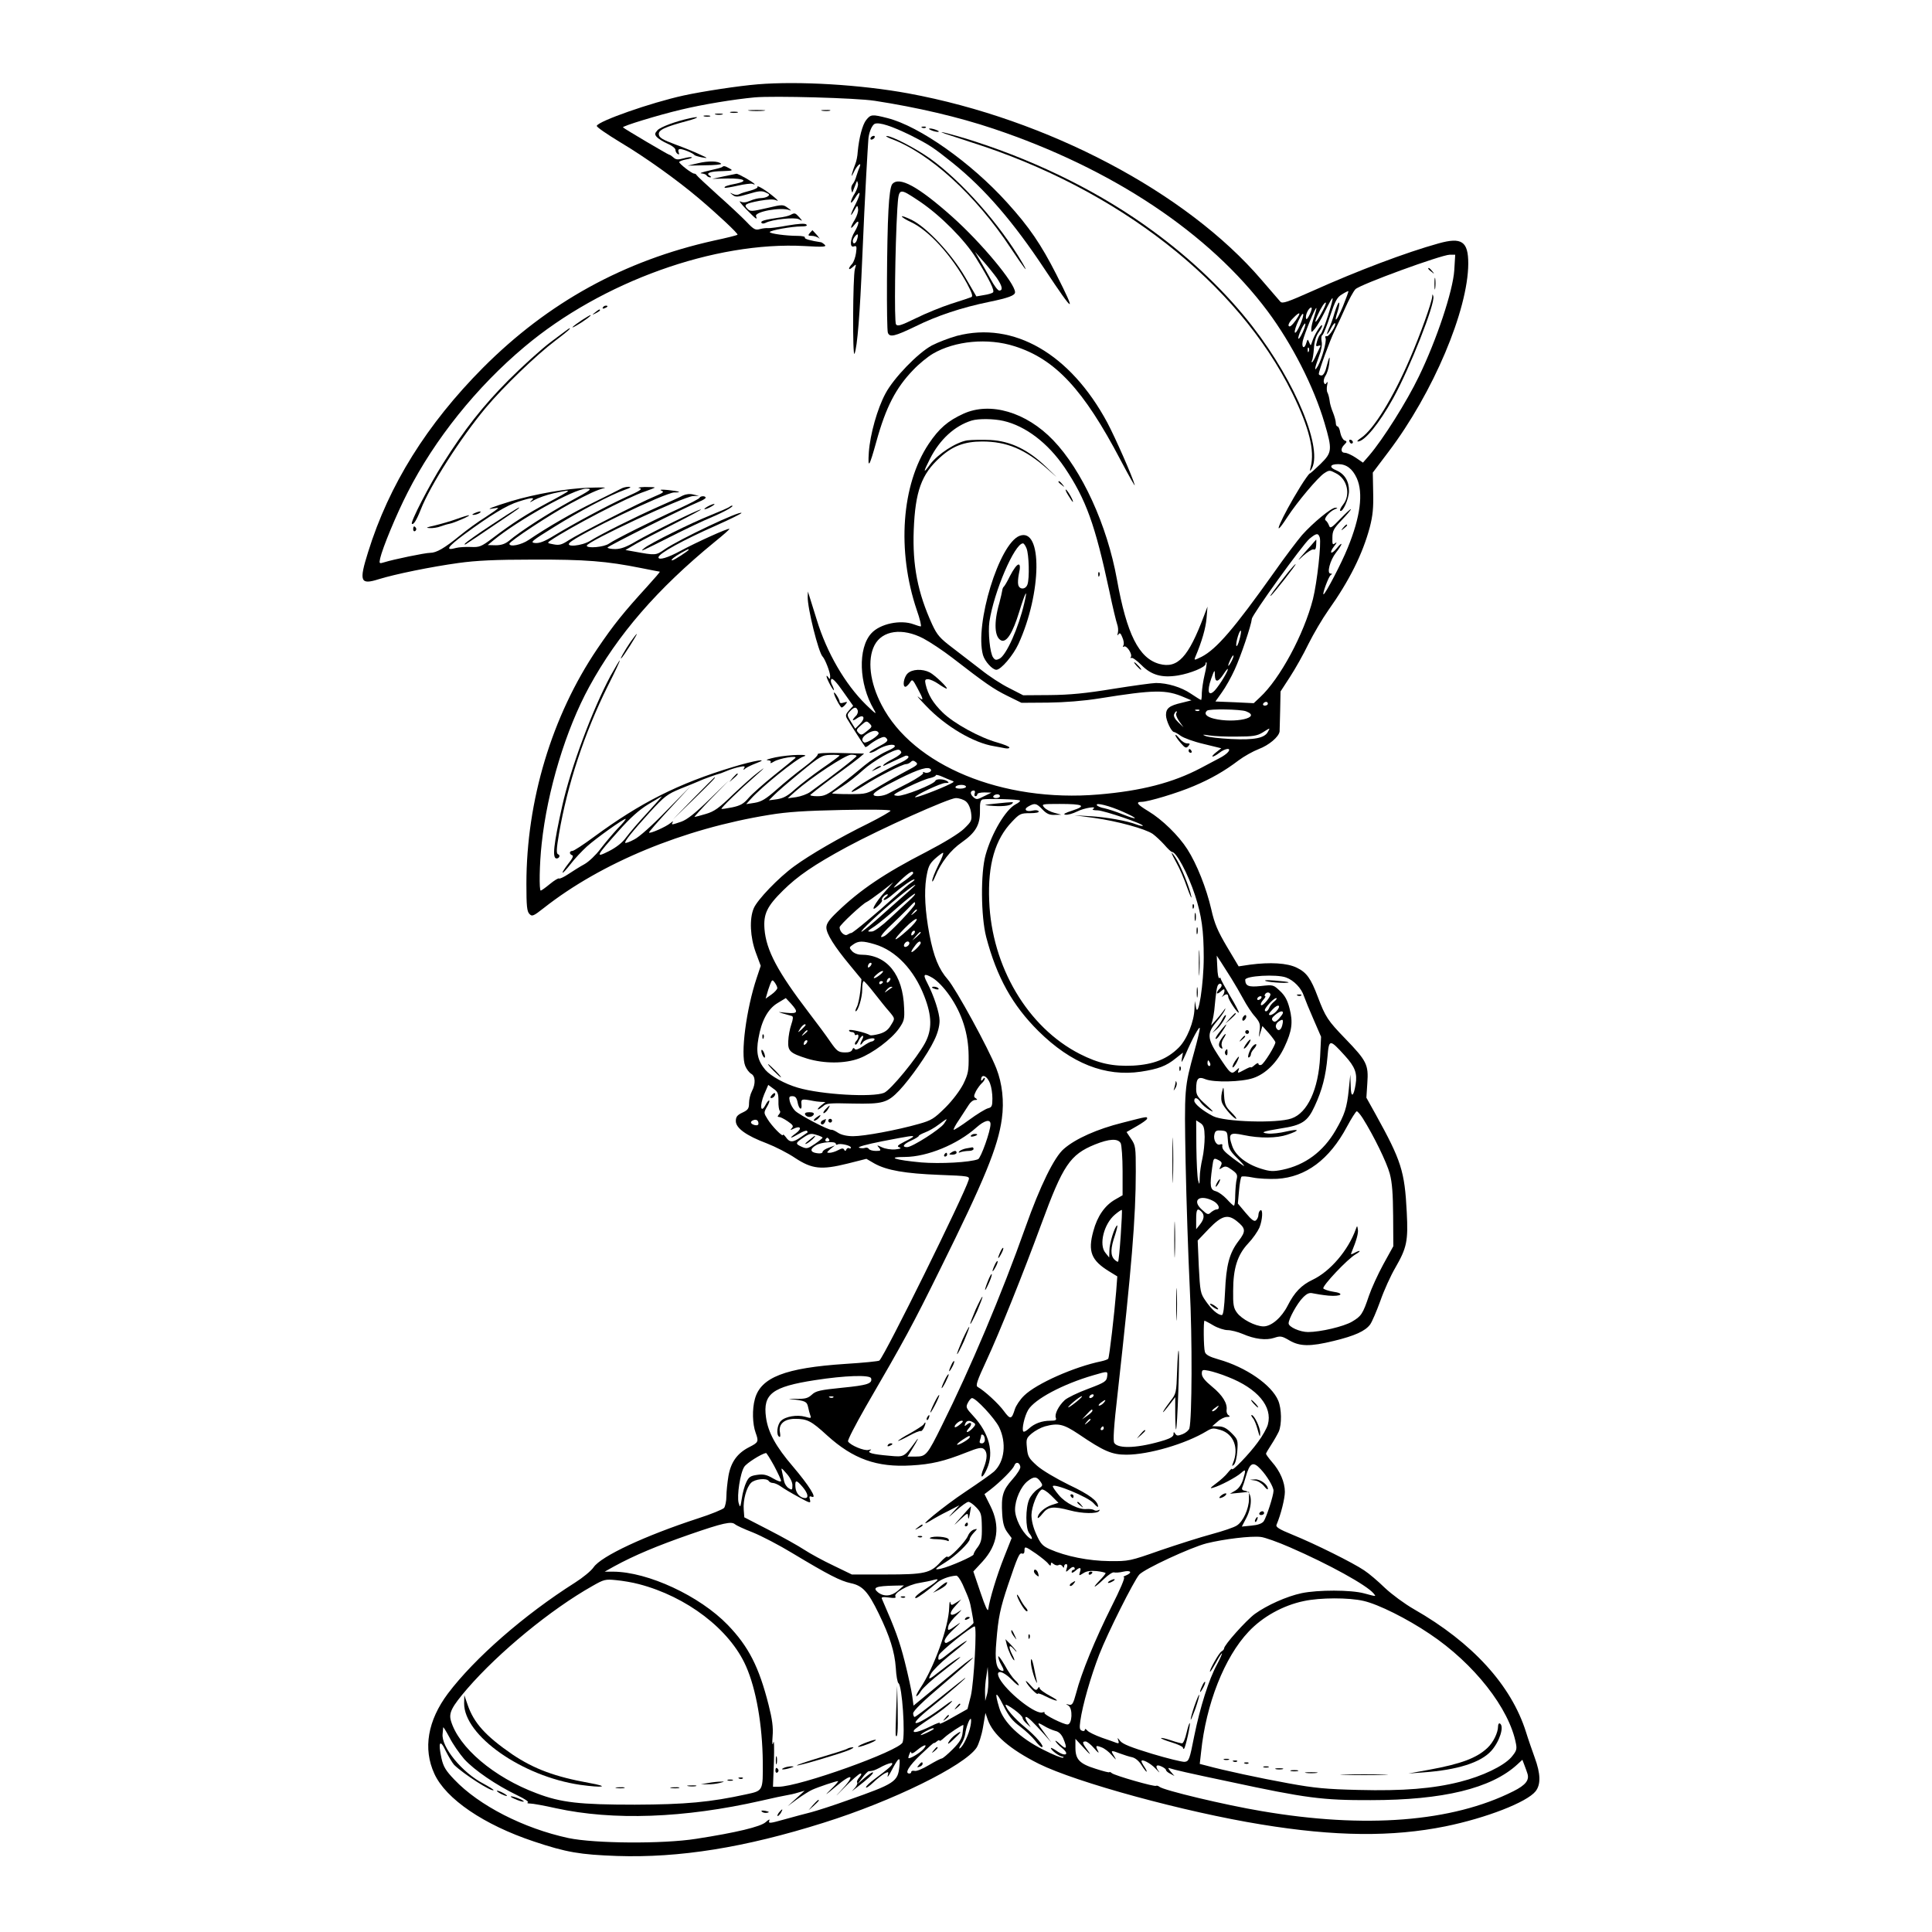 <?xml version="1.0" standalone="no"?>
<!DOCTYPE svg PUBLIC "-//W3C//DTD SVG 20010904//EN"
 "http://www.w3.org/TR/2001/REC-SVG-20010904/DTD/svg10.dtd">
<svg version="1.0" xmlns="http://www.w3.org/2000/svg"
 width="1024pt" height="1024pt" viewBox="0 0 1024 1024"
 preserveAspectRatio="xMidYMid meet">
<g transform="translate(0,1024) scale(0.1,-0.1)"
fill="#000000" stroke="none">
<path d="M4015 9793 c-99 -8 -290 -37 -391 -59 -174 -38 -453 -136 -461 -161
-2 -6 55 -45 126 -88 134 -80 297 -197 411 -293 103 -87 214 -191 209 -196 -2
-3 -58 -17 -124 -31 -477 -106 -879 -327 -1225 -674 -297 -299 -498 -620 -609
-977 -49 -156 -42 -175 56 -144 87 27 278 66 423 86 93 13 195 18 395 18 277
1 390 -8 574 -45 51 -10 95 -19 98 -19 3 0 -28 -36 -68 -80 -124 -136 -176
-200 -264 -330 -240 -355 -375 -804 -375 -1245 0 -118 3 -146 16 -159 14 -15
21 -12 77 32 304 239 738 419 1194 493 96 16 192 22 386 26 147 3 257 2 257
-4 0 -4 -53 -35 -117 -67 -153 -75 -311 -167 -393 -227 -84 -61 -196 -178
-215 -223 -24 -56 -19 -154 11 -235 l26 -70 -21 -63 c-56 -167 -87 -406 -61
-468 7 -17 21 -35 31 -41 23 -12 25 -53 4 -93 -8 -15 -15 -44 -15 -62 0 -29
-5 -37 -35 -51 -28 -13 -35 -23 -35 -45 0 -37 55 -77 164 -118 44 -17 113 -52
151 -78 89 -58 137 -64 278 -29 l99 25 43 -25 c65 -36 162 -53 343 -60 159 -6
162 -7 156 -27 -25 -82 -442 -927 -473 -957 -3 -4 -85 -12 -181 -18 -318 -21
-448 -71 -479 -186 -15 -54 -13 -132 4 -179 17 -47 15 -51 -34 -76 -63 -32
-97 -79 -110 -152 -6 -36 -11 -85 -11 -109 0 -25 -6 -52 -12 -61 -7 -8 -70
-34 -139 -56 -279 -91 -513 -200 -553 -259 -13 -19 -57 -55 -98 -81 -270 -171
-532 -400 -674 -588 -107 -143 -133 -292 -72 -425 61 -134 263 -271 527 -359
173 -58 246 -70 441 -77 331 -11 676 44 1095 176 364 114 747 302 811 398 11
17 27 66 34 108 l13 76 12 -35 c28 -80 117 -157 270 -234 199 -99 773 -256
1180 -322 390 -64 694 -67 976 -10 216 44 432 128 478 186 28 36 27 92 -5 179
-14 39 -35 99 -46 135 -78 248 -284 474 -594 651 -49 28 -118 79 -154 113 -36
35 -85 77 -110 93 -59 40 -260 140 -378 188 -74 30 -92 42 -86 54 23 54 44
139 44 174 0 51 -26 111 -69 159 -17 20 -31 39 -31 43 0 3 13 25 28 48 15 23
33 55 40 70 16 38 15 120 -3 163 -34 83 -171 178 -317 219 -49 14 -68 25 -72
40 -7 23 -8 165 -2 165 2 0 24 -11 47 -25 24 -14 58 -25 76 -25 17 0 53 -9 79
-20 64 -28 124 -35 167 -21 33 11 41 10 80 -13 56 -33 111 -34 237 -3 111 27
166 52 192 87 10 14 34 70 54 125 19 55 55 134 79 175 61 106 69 141 61 295
-11 218 -29 273 -165 519 l-49 88 5 77 c7 98 -3 118 -117 236 -93 96 -105 115
-145 220 -37 99 -60 131 -112 156 -51 25 -141 30 -248 16 l-60 -9 -62 104
c-49 83 -66 122 -83 198 -26 113 -77 241 -127 319 -46 72 -133 157 -206 201
-60 36 -70 50 -36 50 34 0 191 47 277 84 90 38 162 79 237 136 28 21 76 48
107 60 53 20 106 64 110 93 0 7 2 57 3 112 l2 100 50 77 c28 43 72 121 98 175
27 54 74 134 105 178 111 156 182 298 220 440 16 62 20 104 18 185 l-2 105 83
110 c237 313 422 751 423 998 0 118 -35 141 -157 107 -173 -48 -430 -145 -668
-252 -133 -59 -160 -69 -171 -57 -7 8 -52 60 -101 117 -396 462 -1133 851
-1871 987 -250 46 -580 66 -799 48z m620 -87 c227 -35 445 -86 630 -148 630
-211 1145 -554 1454 -968 128 -172 244 -398 301 -591 42 -143 41 -157 -21
-218 -29 -28 -54 -51 -58 -51 -3 -1 -25 -31 -48 -68 -102 -165 -163 -306 -70
-163 52 80 163 212 196 233 26 17 29 17 61 0 61 -30 80 -114 39 -166 -12 -15
-19 -30 -16 -33 13 -12 47 64 47 105 0 52 -23 90 -67 109 -40 16 -35 33 10 33
43 0 75 -24 98 -74 36 -79 19 -207 -48 -370 -32 -80 -119 -246 -128 -246 -8 0
27 95 38 102 9 6 9 8 -1 8 -21 0 -3 70 29 111 16 20 29 41 29 45 0 5 -11 -4
-24 -21 -31 -38 -44 -28 -14 11 13 16 15 23 6 16 -15 -12 -17 -9 -16 28 0 36
7 49 49 93 27 28 49 54 49 58 0 4 -24 -18 -54 -49 -49 -51 -56 -55 -62 -37 -4
11 -12 23 -18 27 -12 8 20 47 49 59 16 6 17 8 3 8 -21 1 -119 -80 -177 -145
-23 -27 -91 -116 -149 -199 -211 -297 -304 -405 -383 -446 -39 -19 -41 -20
-34 -2 35 82 56 155 60 207 l5 61 -19 -50 c-82 -218 -139 -280 -236 -254 -109
30 -173 158 -225 448 -52 288 -185 579 -338 738 -143 149 -334 205 -476 140
-83 -38 -129 -78 -184 -160 -144 -216 -169 -566 -63 -880 17 -48 26 -87 21
-87 -5 0 -21 5 -37 11 -70 26 -179 3 -225 -48 -72 -79 -66 -267 13 -402 18
-31 13 -28 -41 24 -111 109 -208 276 -261 450 -17 55 -35 111 -39 125 l-8 25
-1 -27 c-2 -59 57 -296 79 -318 13 -13 40 -83 40 -103 0 -18 -2 -19 -10 -7 -5
8 -10 11 -9 5 0 -13 38 -83 39 -72 0 5 -5 18 -11 29 -6 12 -7 24 -2 29 6 6 31
-22 62 -67 l53 -75 -22 -24 c-17 -19 -20 -27 -11 -43 10 -18 89 -141 97 -151
2 -2 12 3 21 11 10 9 32 23 49 32 28 13 34 13 44 1 9 -11 1 -19 -47 -44 -32
-17 -51 -30 -43 -31 9 0 24 6 35 13 32 22 81 36 95 27 10 -6 -4 -16 -45 -34
-32 -15 -83 -48 -113 -73 -31 -26 -89 -74 -131 -105 -66 -51 -81 -58 -120 -58
-25 0 -41 4 -35 8 28 24 107 84 164 125 36 26 77 57 93 70 l27 23 -126 3 c-79
2 -124 -1 -120 -7 3 -5 -29 -36 -72 -68 -42 -31 -108 -85 -147 -120 -56 -49
-79 -63 -115 -69 l-45 -7 25 28 c56 63 243 214 278 224 47 14 -75 11 -148 -4
-36 -8 -55 -14 -42 -15 14 -1 21 -5 16 -12 -3 -6 4 -4 17 4 28 18 130 35 114
19 -5 -5 -56 -46 -112 -91 -56 -45 -117 -99 -135 -120 -26 -31 -44 -41 -87
-50 -30 -6 -56 -10 -57 -8 -4 4 98 103 186 180 47 41 48 44 10 15 -25 -18 -85
-72 -135 -119 -74 -72 -99 -90 -144 -103 -30 -9 -57 -16 -60 -16 -3 0 37 44
89 98 l95 97 -105 -102 c-75 -73 -118 -107 -149 -118 -53 -18 -54 -18 -45 -2
4 6 -1 4 -12 -5 -23 -20 -114 -60 -114 -50 0 4 50 61 111 127 l111 120 -129
-131 c-74 -77 -146 -141 -171 -153 -24 -13 -46 -21 -48 -18 -6 6 40 63 130
162 78 85 93 96 163 125 43 17 87 35 98 40 18 9 99 38 110 40 3 0 19 7 37 14
18 8 48 17 67 21 27 6 32 4 25 -6 -6 -12 -5 -12 8 -1 8 6 33 18 54 26 80 30
-6 16 -121 -19 -291 -88 -490 -189 -739 -372 -54 -40 -105 -73 -112 -73 -17 0
-18 -17 -1 -23 8 -3 1 -18 -22 -46 -18 -23 -31 -44 -29 -46 2 -3 21 18 42 45
21 28 60 69 86 93 49 44 193 147 206 147 4 0 -15 -24 -43 -52 -27 -29 -68 -78
-91 -108 -23 -31 -61 -67 -84 -80 -24 -13 -62 -37 -86 -53 -24 -16 -46 -26
-49 -23 -3 3 -25 -10 -48 -29 -23 -19 -45 -35 -49 -35 -9 0 -7 140 5 248 30
282 128 605 252 832 151 277 361 519 664 767 46 37 81 68 79 70 -5 6 -179 -73
-260 -117 -66 -36 -116 -51 -116 -34 0 20 131 92 308 170 72 32 132 62 132 65
0 17 -330 -139 -408 -193 -46 -32 -47 -32 -162 -11 l-45 8 58 34 c32 18 124
66 205 107 81 41 143 74 137 74 -15 0 -263 -122 -344 -169 -50 -30 -81 -41
-110 -41 -23 0 -41 4 -41 8 0 7 408 211 488 244 17 7 32 16 32 20 0 11 -28 10
-32 0 -1 -5 -50 -30 -108 -57 -143 -65 -339 -163 -372 -186 -26 -19 -118 -27
-118 -11 0 21 514 261 564 263 l31 1 -30 7 c-18 5 -40 2 -55 -5 -14 -8 -72
-34 -129 -59 -124 -55 -310 -148 -362 -181 -45 -28 -136 -36 -109 -10 44 43
508 266 553 266 46 0 29 6 -33 13 -33 3 -47 2 -35 -3 17 -7 12 -11 -35 -31
-78 -32 -407 -200 -457 -233 -35 -23 -49 -27 -79 -21 -33 6 -35 7 -18 19 104
71 415 233 502 261 28 10 52 19 52 21 0 2 -24 3 -52 3 -29 -1 -42 -4 -29 -6
19 -4 4 -14 -70 -47 -101 -46 -272 -138 -383 -205 -50 -31 -77 -41 -100 -39
-28 3 -20 10 104 87 134 83 297 169 374 196 29 10 34 14 18 15 -12 0 -30 -4
-40 -10 -9 -5 -73 -37 -142 -71 -117 -57 -248 -133 -347 -200 -39 -27 -103
-40 -103 -21 0 13 214 154 325 214 97 52 138 71 180 82 11 3 -27 3 -85 1 -118
-4 -283 -33 -410 -71 -95 -29 -144 -48 -97 -39 15 3 27 4 27 2 0 -3 -30 -24
-67 -48 -38 -23 -99 -68 -136 -98 -82 -67 -124 -91 -157 -91 -27 0 -196 -35
-243 -50 -27 -8 -28 -8 -22 21 13 56 85 231 146 350 143 281 366 559 619 771
410 345 1009 560 1485 534 98 -6 117 -4 107 6 -7 7 -16 13 -20 14 -54 8 -91
18 -86 25 3 5 -14 9 -38 9 -62 0 -148 12 -148 20 0 9 116 30 166 30 25 0 35 3
28 10 -7 7 -39 5 -99 -5 -48 -9 -95 -15 -104 -14 -9 1 -28 -1 -43 -5 -24 -7
-33 -2 -70 37 -24 25 -92 89 -153 143 -60 54 -111 102 -113 106 -2 5 -8 8 -13
8 -12 0 -79 52 -79 61 0 4 16 10 36 14 20 3 34 9 31 11 -3 3 -22 1 -43 -5 -30
-8 -41 -8 -54 4 -9 8 -19 15 -23 15 -5 0 -236 136 -245 145 -7 6 189 66 308
94 116 28 282 55 390 65 103 9 539 -3 635 -18z m3073 -898 c-7 -110 -94 -371
-188 -564 -64 -133 -190 -333 -263 -418 l-33 -38 -38 26 c-21 14 -47 26 -57
26 -23 0 -25 23 -3 44 14 14 14 17 0 22 -8 3 -18 21 -22 40 -3 19 -10 34 -15
34 -5 0 -9 8 -9 19 0 10 -7 35 -15 55 -8 19 -17 48 -18 64 -2 15 -7 34 -11 41
-4 6 -5 24 -2 39 4 17 3 22 -2 14 -8 -11 -10 -11 -15 1 -3 8 1 24 8 35 8 11
17 39 20 63 6 50 1 44 -15 -18 -6 -26 -17 -43 -25 -43 -8 0 -15 3 -15 8 0 17
60 181 83 227 14 28 40 84 58 125 18 41 42 85 53 97 24 25 454 182 500 183
l29 0 -5 -82z m-590 -191 c-33 -79 -51 -97 -28 -27 7 22 11 43 7 46 -3 3 -13
-20 -23 -52 -9 -33 -23 -71 -31 -86 -7 -16 -11 -28 -9 -28 3 0 13 14 21 31 9
17 19 29 21 26 9 -9 -32 -73 -44 -69 -7 2 -10 -2 -6 -11 6 -17 -20 -110 -41
-147 -21 -36 -18 -13 5 49 13 33 19 64 15 81 -3 16 -2 31 4 34 5 3 24 49 41
102 27 80 37 99 63 114 17 11 32 18 34 17 1 -2 -12 -38 -29 -80z m-79 -49
c-16 -50 -34 -95 -39 -98 -6 -4 -14 -20 -19 -38 -8 -26 -7 -30 7 -25 8 4 13 2
10 -3 -2 -5 -12 -26 -22 -46 -9 -21 -19 -38 -22 -38 -3 0 -3 4 0 9 3 5 8 34
10 64 2 37 11 66 26 87 12 17 20 33 17 36 -6 6 -42 -53 -52 -86 -8 -24 -8 -24
-16 -5 -8 19 -8 19 -15 -2 -10 -36 -27 -27 -19 10 9 38 66 179 72 174 2 -2 -4
-23 -12 -47 -8 -23 -15 -52 -15 -64 0 -20 1 -20 21 4 11 14 32 50 47 80 54
109 58 106 21 -12z m-35 13 c-29 -54 -43 -63 -22 -15 18 41 40 75 45 70 3 -3
-7 -27 -23 -55z m-62 -7 c-11 -23 -18 -31 -20 -21 -4 19 15 57 28 57 5 0 2
-16 -8 -36z m-53 -60 c-12 -27 -24 -43 -26 -36 -3 7 6 35 19 62 29 62 36 40 7
-26z m-8 49 c-16 -28 -38 -53 -45 -53 -14 0 -5 22 19 45 28 29 40 32 26 8z
m24 -83 c-10 -22 -20 -38 -23 -35 -3 3 3 23 13 45 10 22 20 38 23 35 3 -3 -3
-23 -13 -45z m32 -102 c-3 -8 -6 -5 -6 6 -1 11 2 17 5 13 3 -3 4 -12 1 -19z
m-1618 -369 c117 -27 235 -117 323 -246 115 -171 162 -303 238 -657 17 -82 36
-160 41 -174 5 -13 7 -34 4 -46 -4 -14 -3 -17 3 -8 7 10 12 6 21 -17 7 -16 10
-35 5 -42 -4 -7 -3 -10 3 -6 14 9 46 -40 37 -55 -4 -6 -3 -8 3 -5 5 3 29 -14
53 -38 52 -53 108 -69 194 -55 66 11 146 44 146 61 0 7 2 10 5 8 2 -3 -2 -32
-10 -64 -8 -33 -14 -77 -15 -97 0 -21 -2 -38 -4 -38 -2 0 -27 15 -55 34 -50
34 -123 56 -184 56 -18 0 -120 -14 -227 -31 -146 -24 -230 -32 -336 -33 l-141
-1 -74 38 c-41 20 -108 64 -149 97 -41 32 -110 85 -152 117 -66 50 -81 67
-107 123 -77 168 -105 313 -98 500 8 206 41 297 140 386 66 60 129 84 223 84
130 0 228 -41 346 -146 63 -56 63 -56 -6 10 -95 92 -189 138 -296 144 -43 2
-99 1 -123 -2 -59 -9 -157 -73 -197 -127 -38 -53 -38 -44 -1 29 52 103 131
175 221 203 36 11 118 10 169 -2z m-2299 -427 c-118 -65 -261 -157 -323 -209
-20 -16 -41 -23 -70 -23 l-42 1 30 25 c131 108 429 274 492 274 35 0 29 -5
-87 -68z m-10 54 c0 -2 -47 -29 -106 -60 -110 -59 -186 -107 -294 -189 -60
-45 -69 -48 -115 -46 -27 1 -62 -1 -77 -5 -61 -17 -48 4 42 71 137 101 227
156 290 175 71 23 90 23 64 2 -10 -9 -2 -6 18 6 20 11 65 27 100 35 74 16 78
16 78 11z m3985 -245 c9 -30 -14 -238 -36 -326 -48 -187 -175 -423 -281 -521
l-33 -31 -102 5 -101 4 34 48 c19 26 50 81 68 121 32 69 88 235 91 269 2 23
269 393 305 424 37 31 47 32 55 7z m-3345 -65 c0 -5 -78 -56 -87 -56 -12 0 12
20 48 40 38 21 39 21 39 16z m2919 -477 c-6 -24 -14 -38 -16 -32 -5 15 17 87
24 80 2 -3 -1 -25 -8 -48z m-1675 7 c36 -19 105 -65 153 -102 177 -137 219
-166 292 -202 l75 -37 141 1 c87 1 189 9 270 22 294 47 355 48 452 6 l38 -16
-52 -13 c-65 -15 -83 -29 -83 -65 0 -29 29 -90 43 -90 4 0 20 -9 35 -20 15
-11 69 -31 121 -43 l94 -23 -28 -22 c-15 -12 -23 -22 -18 -22 6 0 22 9 36 20
32 25 66 28 46 4 -7 -9 -27 -23 -45 -32 -17 -9 -62 -33 -100 -53 -148 -78
-315 -121 -542 -140 -508 -43 -983 153 -1149 474 -63 120 -77 241 -38 317 41
79 148 94 259 36z m1632 -123 c-8 -15 -15 -25 -16 -21 0 12 23 58 27 54 3 -2
-2 -17 -11 -33z m-40 -85 c-14 -24 -35 -54 -47 -67 -34 -36 -43 -6 -20 60 18
51 20 52 20 21 1 -41 17 -39 46 5 30 46 31 31 1 -19z m234 -138 c0 -5 -7 -10
-16 -10 -8 0 -12 5 -9 10 3 6 10 10 16 10 5 0 9 -4 9 -10z m-2174 -35 c3 -8
-1 -22 -10 -30 -24 -24 -19 -30 8 -11 35 23 45 0 14 -31 l-25 -25 -23 37 c-21
34 -22 37 -5 55 22 24 34 25 41 5z m1811 -1 c-3 -3 -12 -4 -19 -1 -8 3 -5 6 6
6 11 1 17 -2 13 -5z m247 -4 c87 -33 -60 -66 -170 -39 -40 10 -54 26 -37 42
10 11 179 8 207 -3z m-370 -11 c-3 -6 4 -25 16 -42 l23 -32 -28 27 c-17 16
-26 32 -22 42 4 9 9 16 12 16 4 0 3 -5 -1 -11z m-1639 -94 c-27 -22 -31 -23
-45 -9 -13 14 -12 18 14 40 27 24 30 24 45 9 15 -15 14 -18 -14 -40z m2125 -4
c-17 -33 -73 -44 -194 -38 -61 3 -122 10 -136 16 -20 8 -17 9 20 3 25 -4 90
-7 146 -6 84 0 107 4 135 21 43 27 42 27 29 4z m-2063 -6 c4 -13 -65 -57 -77
-50 -18 11 -10 30 18 47 29 18 53 19 59 3z m120 -102 c2 -6 -17 -21 -42 -34
-26 -13 -49 -28 -52 -33 -3 -5 -2 -7 3 -4 5 2 27 13 49 23 22 10 48 22 57 26
10 6 19 5 23 -1 3 -6 -13 -19 -37 -30 -98 -44 -273 -148 -264 -157 2 -3 30 11
61 31 72 47 208 116 227 116 8 0 19 5 26 12 8 8 15 8 27 -2 13 -11 6 -17 -52
-47 -38 -20 -100 -55 -138 -78 -70 -43 -71 -44 -163 -44 -50 0 -92 2 -92 4 0
1 24 18 53 36 28 18 79 57 111 87 54 49 168 114 190 108 6 -1 11 -7 13 -13z
m-327 -17 c0 -3 -42 -34 -93 -69 -51 -36 -115 -85 -143 -110 -38 -35 -62 -48
-95 -53 l-44 -6 27 27 c15 16 78 70 140 121 106 87 116 92 161 93 26 1 47 -1
47 -3z m90 -3 c0 -7 -138 -113 -245 -190 -16 -12 -50 -24 -75 -28 l-45 -6 40
36 c84 74 267 195 296 195 16 0 29 -3 29 -7z m394 -72 c7 -11 -22 -23 -36 -14
-6 3 -8 2 -5 -4 3 -5 -31 -28 -76 -52 -45 -23 -93 -48 -107 -56 -28 -16 -80
-20 -80 -6 0 11 41 36 135 83 108 54 158 68 169 49z m109 -58 c16 -5 15 -7 -5
-17 -55 -28 -188 -78 -188 -71 0 10 137 75 160 75 20 0 22 2 10 10 -19 12 -57
13 -62 2 -7 -19 -169 -83 -201 -80 -30 3 -26 6 54 46 47 23 100 45 118 48 17
4 31 10 31 15 0 4 15 1 33 -7 17 -8 40 -17 50 -21z m77 -33 c0 -5 -14 -10 -31
-10 -17 0 -28 4 -24 10 3 6 17 10 31 10 13 0 24 -4 24 -10z m46 -35 c-3 -8 -1
-15 4 -15 6 0 10 5 10 10 0 6 17 10 38 10 l37 -1 -39 -19 c-37 -19 -41 -19
-58 -4 -18 17 -16 34 4 34 5 0 8 -7 4 -15z m134 -15 c0 -5 -9 -10 -21 -10 -11
0 -17 5 -14 10 3 6 13 10 21 10 8 0 14 -4 14 -10z m-1869 -88 c-45 -48 -95
-107 -112 -130 -20 -28 -52 -53 -91 -73 -75 -38 -70 -28 50 106 62 70 109 112
158 142 38 23 70 42 72 42 2 1 -33 -39 -77 -87z m1689 60 c13 -11 23 -33 27
-60 5 -41 3 -45 -38 -85 -28 -26 -103 -72 -199 -122 -222 -114 -352 -202 -472
-318 -43 -41 -58 -62 -58 -83 0 -33 42 -100 125 -200 l61 -74 -6 -63 c-4 -34
-12 -73 -19 -85 -6 -12 -9 -22 -6 -22 13 0 35 72 35 115 0 25 3 45 8 45 4 -1
30 -30 57 -65 28 -35 62 -79 78 -96 32 -39 32 -36 7 -76 -13 -22 -31 -35 -60
-43 -22 -6 -44 -9 -48 -7 -21 14 -112 35 -112 26 0 -5 7 -9 15 -9 8 0 15 -5
15 -11 0 -5 5 -7 10 -4 14 9 13 -18 -2 -33 -6 -6 -9 -15 -5 -18 3 -4 12 5 18
20 7 14 16 26 21 26 5 0 4 -9 -2 -19 -15 -29 -12 -38 4 -15 13 18 71 30 60 12
-3 -4 -9 -8 -14 -8 -5 0 -26 -11 -46 -25 -25 -17 -40 -22 -44 -14 -5 7 -9 5
-13 -5 -4 -10 -18 -15 -42 -14 -32 1 -40 8 -73 55 -20 30 -72 100 -115 156
-165 216 -226 330 -235 443 -6 80 13 120 98 204 78 77 162 135 339 231 180 97
539 258 577 259 18 0 42 -8 54 -18z m286 5 c3 -3 -7 -12 -23 -20 -53 -28 -127
-153 -159 -268 -27 -96 -25 -326 3 -435 56 -213 139 -362 277 -499 174 -172
355 -243 543 -215 92 14 135 30 185 71 l38 30 -6 -33 c-4 -26 0 -20 19 22 36
84 76 157 76 140 1 -8 -12 -62 -28 -120 -54 -195 -54 -197 -47 -590 4 -201 14
-500 22 -665 14 -271 12 -694 -2 -746 -3 -9 -18 -23 -35 -30 -26 -10 -32 -10
-40 2 -7 11 -9 11 -9 -3 0 -11 -16 -21 -47 -31 -135 -42 -246 -48 -267 -15 -7
12 -3 84 18 265 74 666 96 930 96 1174 0 128 -1 138 -25 173 l-24 36 54 31
c30 17 55 35 55 40 0 12 4 13 -132 -22 -132 -33 -247 -84 -309 -138 -51 -43
-126 -196 -204 -416 -125 -353 -293 -750 -442 -1049 -78 -158 -85 -166 -139
-166 l-44 0 23 37 c32 51 42 74 20 43 -61 -84 -61 -83 -137 -76 -93 8 -122 16
-104 28 9 6 6 7 -9 3 -22 -6 -95 24 -108 45 -4 6 39 88 93 183 209 360 247
430 396 732 233 470 306 647 326 795 13 93 2 188 -29 267 -42 107 -214 421
-257 471 -49 56 -75 121 -98 240 -23 123 -28 222 -17 297 10 60 16 75 46 103
19 17 39 32 43 32 5 0 -6 -30 -25 -66 -18 -37 -33 -74 -32 -83 0 -9 7 2 16 24
30 73 81 139 140 180 74 52 98 93 97 167 -1 44 3 58 15 61 25 5 190 1 197 -6z
m119 -47 c22 -23 37 -30 64 -29 l36 1 -37 10 c-20 5 -44 18 -53 28 -16 18 -14
19 82 19 125 0 144 -10 67 -35 -40 -13 -52 -20 -37 -22 12 -2 40 6 62 17 37
19 112 31 84 13 -7 -4 5 -7 25 -7 34 -1 247 -73 239 -82 -2 -2 -17 1 -33 7
-51 20 -160 39 -246 44 l-83 5 104 -14 c123 -17 272 -58 311 -85 15 -11 43
-37 61 -57 18 -21 36 -38 40 -38 24 0 85 -115 123 -230 35 -108 46 -187 46
-330 0 -138 -29 -327 -41 -265 l-6 35 -2 -41 c-2 -69 -40 -163 -83 -206 -61
-61 -134 -90 -242 -96 -108 -5 -183 11 -283 62 -276 141 -467 463 -480 811 -8
193 31 327 122 421 39 41 45 44 94 44 32 0 50 4 46 10 -3 6 -17 7 -30 4 -36
-9 -53 6 -24 22 34 19 42 17 74 -16z m428 -13 c84 -37 82 -47 -3 -13 -34 14
-78 28 -96 32 -19 3 -37 11 -40 16 -11 17 68 -3 139 -35z m-1113 -325 c0 -8
-70 -61 -100 -76 -8 -4 7 13 33 38 47 44 67 55 67 38z m-10 -50 c-14 -9 -54
-44 -90 -77 -91 -83 -219 -190 -228 -190 -4 0 -13 -4 -21 -9 -15 -9 -41 16
-41 39 0 12 123 126 143 134 6 2 41 27 77 54 l65 51 -40 -45 c-60 -66 -90
-126 -40 -79 14 13 23 26 20 28 -7 7 15 32 28 32 6 0 2 -7 -9 -15 -10 -8 -14
-15 -7 -15 7 0 28 14 47 31 48 41 99 77 111 78 6 0 -1 -8 -15 -17z m-10 -43
c-19 -17 -81 -72 -138 -122 -56 -51 -108 -93 -115 -95 -17 -4 101 106 196 184
80 65 121 89 57 33z m0 -51 c-19 -17 -66 -61 -105 -97 -38 -36 -80 -67 -92
-68 -31 -2 -29 0 15 29 20 14 75 59 122 101 47 41 87 73 90 70 3 -2 -11 -18
-30 -35z m30 -19 c0 -13 -137 -157 -162 -170 -34 -18 -18 8 34 57 29 27 68 66
88 86 40 42 40 42 40 27z m10 -33 c0 -2 -8 -10 -17 -17 -16 -13 -17 -12 -4 4
13 16 21 21 21 13z m-51 -107 c-76 -68 -85 -61 -14 11 33 34 62 55 64 48 2 -6
-20 -33 -50 -59z m33 -21 c-7 -7 -12 -8 -12 -2 0 14 12 26 19 19 2 -3 -1 -11
-7 -17z m38 9 c0 -2 -10 -12 -22 -23 l-23 -19 19 23 c18 21 26 27 26 19z
m-243 -62 c111 -33 208 -135 262 -275 41 -105 42 -177 4 -248 -44 -81 -182
-249 -217 -264 -60 -25 -331 -10 -457 27 -69 20 -143 61 -172 94 -41 49 -51
92 -37 168 16 93 50 156 102 187 l43 26 28 -30 c40 -45 36 -54 -25 -48 -55 6
-56 7 29 -17 8 -3 7 -15 -3 -45 -8 -23 -15 -62 -16 -87 -3 -54 9 -65 101 -94
90 -27 199 -27 274 1 72 27 172 102 212 159 27 39 30 49 27 109 -6 177 -91
282 -228 282 -18 0 -38 8 -48 19 -16 18 -16 20 6 35 28 20 51 20 115 1z m183
6 c0 -12 -20 -25 -27 -18 -7 7 6 27 18 27 5 0 9 -4 9 -9z m60 1 c0 -5 -11 -19
-25 -32 -29 -27 -33 -19 -7 15 17 25 32 32 32 17z m1646 -187 c17 -27 46 -77
64 -110 17 -32 45 -75 62 -93 25 -30 29 -40 24 -76 -5 -40 -5 -41 5 -7 l10 33
34 -38 c19 -22 34 -43 35 -48 0 -17 -60 -114 -75 -120 -8 -3 -15 0 -15 6 0 6
-9 3 -20 -7 -11 -10 -20 -15 -20 -12 0 4 -16 -3 -36 -14 -33 -18 -36 -18 -30
-3 6 17 5 17 -13 0 -25 -22 -29 -19 -94 80 -58 88 -60 117 -12 175 20 23 40
51 46 63 7 16 5 15 -8 -4 -10 -13 -28 -36 -41 -50 l-23 -25 7 25 c4 14 8 39
10 55 10 106 14 129 22 137 6 6 12 6 16 0 3 -5 -1 -15 -9 -22 -8 -7 -15 -17
-15 -23 0 -5 9 -2 20 8 16 14 20 15 20 4 0 -8 -4 -20 -10 -27 -7 -9 -7 -9 2
-2 16 14 28 13 28 -3 0 -15 50 -90 56 -84 2 2 -18 42 -46 88 -27 46 -50 88
-50 92 0 5 -3 6 -8 3 -4 -2 -9 23 -10 57 l-3 62 23 -35 c12 -19 36 -57 54 -85z
m-1914 63 c-7 -7 -12 -8 -12 -2 0 14 12 26 19 19 2 -3 -1 -11 -7 -17z m48 -48
c-32 -24 -40 -16 -9 9 13 11 26 17 29 14 3 -2 -6 -13 -20 -23z m373 -107 c66
-95 100 -201 101 -318 1 -80 -2 -96 -28 -150 -18 -35 -56 -86 -95 -125 -60
-59 -73 -68 -141 -87 -116 -33 -289 -65 -348 -65 -34 0 -63 7 -80 18 -15 10
-30 17 -35 16 -13 -4 -172 79 -193 101 -12 12 -24 34 -28 50 -5 23 -3 27 14
27 15 0 22 -8 27 -30 7 -40 25 -50 21 -13 -3 29 1 30 62 18 8 -2 26 -4 40 -5
l25 -1 -24 -19 c-13 -11 -20 -20 -15 -20 4 0 16 8 27 17 16 16 37 17 156 14
159 -3 184 3 248 70 59 63 151 194 184 264 19 38 29 76 29 105 0 41 -30 133
-66 202 -24 45 -17 52 29 25 26 -16 60 -51 90 -94z m1784 96 c41 -15 81 -57
94 -98 7 -20 30 -76 52 -126 l39 -90 -5 -105 c-9 -174 -67 -299 -152 -328 -77
-27 -355 -18 -415 12 -54 28 -100 65 -100 82 0 21 18 17 34 -9 8 -12 30 -31
48 -41 25 -15 21 -8 -19 28 -46 41 -53 53 -53 84 0 56 11 68 49 52 45 -18 191
-15 253 6 66 22 127 82 166 165 40 85 46 131 27 204 -11 44 -25 69 -51 93 -35
33 -36 33 -101 26 -66 -7 -82 0 -83 33 0 21 167 31 217 12z m-2105 -21 c-7 -7
-12 -8 -12 -2 0 6 3 14 7 17 3 4 9 5 12 2 2 -3 -1 -11 -7 -17z m-592 -35 c0
-6 -14 -22 -31 -34 l-31 -22 7 24 c3 13 11 36 17 52 10 25 12 26 24 10 7 -10
14 -23 14 -30z m560 33 c0 -3 -4 -8 -10 -11 -5 -3 -10 -1 -10 4 0 6 5 11 10
11 6 0 10 -2 10 -4z m49 -29 c-2 -1 -13 -9 -24 -17 -19 -14 -19 -14 -6 3 7 9
18 17 24 17 6 0 8 -1 6 -3z m2004 -35 c7 -10 -41 -68 -49 -59 -4 4 1 16 11 27
10 11 15 20 11 20 -4 0 -4 5 -1 10 7 12 22 13 28 2z m-48 -22 c-3 -5 -11 -10
-16 -10 -6 0 -7 5 -4 10 3 6 11 10 16 10 6 0 7 -4 4 -10z m69 -18 c-12 -9 -24
-25 -27 -34 -4 -10 -11 -18 -17 -18 -6 0 -8 6 -4 13 14 24 48 57 58 57 6 0 2
-8 -10 -18z m10 -53 c-9 -10 -24 -19 -32 -19 -11 0 -7 9 13 30 31 33 49 22 19
-11z m36 -7 c0 -5 -10 -18 -21 -31 -16 -17 -24 -20 -33 -11 -8 9 -5 16 13 31
24 20 41 24 41 11z m-4 -67 c-7 -28 -24 -33 -33 -10 -3 9 2 22 13 30 24 17 28
13 20 -20z m-2526 2 c0 -2 -10 -12 -21 -23 -22 -19 -22 -19 -8 4 12 19 29 30
29 19z m10 -31 c0 -2 -8 -10 -17 -17 -16 -13 -17 -12 -4 4 13 16 21 21 21 13z
m-8 -68 c-7 -7 -12 -8 -12 -2 0 6 3 14 7 17 3 4 9 5 12 2 2 -3 -1 -11 -7 -17z
m2856 -63 c54 -59 67 -94 57 -153 -11 -68 -25 -72 -26 -7 l-2 60 -8 -79 c-10
-98 -22 -134 -70 -217 -65 -112 -161 -184 -282 -209 -50 -10 -66 -9 -114 6
-77 24 -135 70 -152 120 -23 66 -14 74 61 58 85 -18 175 -17 231 2 69 23 66
33 -5 17 -33 -8 -77 -13 -97 -11 -46 5 -26 12 67 27 113 17 143 37 180 118 40
86 59 160 68 262 8 95 11 95 92 6z m-714 -40 c3 -8 1 -15 -4 -15 -6 0 -10 7
-10 15 0 8 2 15 4 15 2 0 6 -7 10 -15z m-1166 -109 c7 -18 12 -53 12 -78 0
-40 -3 -47 -23 -52 -13 -3 -59 -31 -101 -62 -42 -31 -79 -54 -81 -52 -3 2 10
27 29 54 18 27 40 61 50 77 9 15 24 27 34 27 13 0 14 2 4 9 -12 7 -11 13 1 38
9 16 23 35 31 42 9 8 16 19 16 25 0 6 -5 4 -10 -4 -5 -8 -10 -10 -10 -4 0 36
33 23 48 -20z m-1122 -91 c-1 -26 3 -49 7 -52 4 -3 3 -11 -4 -19 -9 -11 -9
-14 0 -14 7 0 27 -10 46 -23 28 -19 32 -26 22 -36 -10 -11 -8 -12 8 -4 38 19
48 2 14 -23 -41 -30 -32 -31 16 -3 20 12 39 19 42 15 4 -3 4 -7 2 -9 -2 -1
-18 -12 -36 -25 -40 -28 -58 -28 -77 0 -9 12 -16 18 -16 13 0 -14 -59 46 -82
84 -20 32 -20 34 -4 63 10 16 16 32 13 35 -3 2 -12 -8 -20 -24 -26 -48 -31 -2
-7 56 l22 51 27 -20 c24 -16 27 -26 27 -65z m3097 -92 c59 -94 127 -234 143
-293 13 -48 17 -107 18 -225 l1 -160 -53 -96 c-29 -53 -63 -128 -76 -166 -33
-98 -41 -109 -90 -138 -44 -26 -168 -55 -233 -55 -43 0 -103 27 -103 46 0 24
46 107 76 137 22 22 34 27 54 22 14 -3 50 -9 81 -12 69 -6 89 12 24 21 -24 4
-47 12 -51 17 -7 13 129 157 171 181 33 19 26 25 -7 7 -19 -10 -20 -9 -13 7
24 58 36 100 32 118 -3 21 -4 21 -11 1 -40 -112 -136 -224 -229 -268 -59 -28
-96 -66 -132 -137 -32 -63 -86 -110 -128 -110 -43 0 -116 38 -141 73 -18 24
-21 43 -20 115 0 120 23 191 79 251 25 26 51 64 60 84 17 41 20 102 5 92 -5
-3 -10 -14 -10 -24 0 -10 -6 -23 -13 -29 -9 -8 -23 2 -54 39 l-42 50 6 67 c3
37 9 70 13 75 3 4 31 2 60 -4 29 -6 87 -9 129 -7 152 9 277 102 370 276 24 45
48 82 52 82 5 0 19 -17 32 -37z m-3203 -28 c0 -8 -7 -11 -20 -8 -23 6 -26 19
-7 26 16 6 27 -1 27 -18z m984 0 c-19 -29 -169 -125 -196 -125 -30 0 -20 16
22 35 22 10 40 21 40 25 0 3 15 11 33 18 19 7 51 25 73 42 48 36 49 36 28 5z
m246 -3 c0 -37 -51 -180 -66 -186 -44 -17 -201 -25 -301 -17 -140 13 -188 29
-86 29 118 1 277 66 378 156 44 39 75 46 75 18z m1135 -68 c0 -32 -5 -84 -12
-114 -7 -30 -14 -75 -14 -100 -1 -41 -2 -42 -9 -15 -4 17 -8 95 -9 174 l-1
143 22 -14 c18 -12 22 -25 23 -74z m123 -17 c3 -42 9 -55 47 -93 25 -24 42
-44 39 -44 -3 0 -29 19 -59 41 -50 38 -60 50 -56 71 0 4 -6 5 -13 2 -19 -7
-37 27 -29 55 4 18 12 21 37 19 30 -3 31 -5 34 -51z m-2148 13 c-1 -3 -19 -18
-41 -33 -37 -25 -43 -27 -70 -15 -35 16 -34 20 11 50 30 20 39 22 67 13 18 -5
33 -12 33 -15z m480 6 c0 -3 -21 -15 -46 -27 -37 -19 -42 -25 -27 -30 13 -5 6
-8 -22 -11 -22 -2 -53 3 -70 11 -28 13 -29 13 -16 -2 12 -15 10 -17 -17 -17
-17 0 -34 5 -37 11 -4 6 -13 8 -21 5 -8 -3 -22 -2 -31 1 -10 4 41 18 122 34
150 29 165 31 165 25z m-445 -16 c3 -5 -1 -10 -10 -10 -9 0 -13 5 -10 10 3 6
8 10 10 10 2 0 7 -4 10 -10z m1545 -19 c5 -11 10 -77 10 -148 l0 -128 -40 -23
c-54 -31 -94 -88 -115 -167 -30 -108 -11 -155 83 -213 l44 -27 -6 -80 c-9
-112 -36 -348 -42 -356 -2 -4 -19 -10 -37 -14 -142 -29 -344 -118 -409 -182
-21 -20 -43 -53 -49 -72 -17 -55 -24 -56 -58 -10 -28 39 -103 108 -139 128
-12 7 -4 31 47 141 67 144 192 455 291 724 114 310 151 366 283 420 77 31 122
33 137 7z m-1510 -3 c0 -5 4 -7 9 -4 13 8 71 -5 71 -16 0 -5 -4 -7 -9 -4 -5 4
-12 0 -15 -6 -4 -10 -7 -10 -12 -1 -4 8 -12 8 -32 -3 -15 -8 -35 -14 -46 -14
-16 0 -15 2 5 20 l24 19 -32 -12 c-18 -6 -33 -16 -33 -22 0 -7 -12 -10 -30 -7
-36 5 -39 22 -5 42 27 17 105 23 105 8z m2031 -88 c16 -9 17 -15 9 -31 -10
-18 -9 -19 8 -8 16 10 25 8 51 -11 27 -19 31 -27 26 -49 -4 -14 -7 -52 -8 -83
0 -32 -3 -58 -7 -58 -4 0 -21 16 -38 35 -18 19 -43 37 -57 41 -31 8 -34 26
-20 127 7 51 7 52 36 37z m-31 -215 c29 -15 41 -45 18 -45 -6 0 -19 -7 -29
-15 -15 -15 -20 -13 -49 14 -55 50 -12 83 60 46z m-490 -185 c-5 -73 -11 -135
-14 -137 -2 -2 -11 3 -20 12 -21 22 -20 60 4 129 10 31 15 54 11 51 -14 -8
-41 -96 -41 -134 l-1 -36 -20 25 c-36 43 -8 154 51 203 18 15 34 26 36 24 2
-2 -1 -63 -6 -137z m428 128 c17 -17 15 -39 -8 -68 l-20 -25 0 53 c0 53 6 62
28 40z m186 -49 c49 -39 51 -54 11 -106 -49 -64 -66 -128 -72 -270 -4 -83 -9
-123 -17 -123 -21 0 -55 30 -85 74 -29 41 -30 50 -37 182 l-6 139 60 63 c67
69 99 78 146 41z m-45 -827 c156 -61 237 -157 211 -252 -5 -19 -29 -62 -54
-95 -45 -62 -136 -156 -136 -141 0 5 -10 -4 -22 -19 -11 -15 -40 -41 -62 -57
-32 -24 -36 -29 -16 -23 37 10 122 55 148 78 25 23 27 19 10 -36 -8 -25 -22
-46 -40 -57 l-29 -17 51 5 50 5 0 -39 c-1 -51 -31 -118 -64 -139 -14 -10 -74
-30 -133 -46 -60 -16 -182 -55 -273 -86 -162 -57 -167 -58 -270 -57 -110 1
-230 25 -316 63 -38 17 -49 29 -71 78 -17 37 -26 74 -26 104 1 44 31 121 54
134 6 4 29 -10 50 -31 l39 -39 -37 -12 c-38 -13 -73 -45 -73 -67 0 -6 12 4 26
22 29 37 57 40 144 17 66 -18 146 -19 156 -3 4 7 3 8 -4 4 -7 -4 -18 -4 -24 1
-7 4 -24 6 -38 5 -41 -5 -114 32 -148 74 -18 21 -32 42 -32 46 0 21 190 -57
217 -90 13 -15 23 -22 23 -17 0 29 -44 63 -154 115 -69 34 -142 77 -170 102
-43 39 -49 48 -53 94 -5 47 -3 52 26 77 17 14 48 31 69 37 71 19 98 13 179
-41 134 -91 176 -109 253 -109 118 0 314 57 426 125 28 17 36 17 73 6 70 -21
99 -97 66 -176 -6 -16 -6 -18 5 -8 8 7 16 40 18 73 4 57 3 61 -31 95 -26 26
-44 35 -69 35 l-33 1 28 24 c15 14 38 25 50 25 16 0 18 3 9 9 -8 4 -12 17 -11
27 6 35 -21 79 -76 124 -38 31 -55 52 -55 69 0 21 3 23 37 16 20 -4 66 -18
102 -33z m-641 1 c-3 -24 -13 -31 -101 -64 -54 -20 -110 -47 -124 -60 -33 -31
-54 -74 -47 -93 5 -13 -1 -16 -29 -16 -45 0 -85 -15 -114 -42 -13 -12 -26 -19
-29 -15 -10 10 6 82 26 115 35 57 183 136 345 183 79 23 77 23 73 -8z m-1251
-8 c8 -28 -19 -37 -152 -50 -119 -12 -141 -17 -162 -37 -21 -19 -35 -23 -86
-22 -34 1 -44 0 -22 -2 72 -8 82 -12 88 -41 3 -16 9 -36 12 -45 6 -15 3 -16
-27 -7 -43 12 -105 2 -129 -22 -20 -20 -26 -74 -9 -84 6 -4 7 5 4 23 -9 44 23
72 80 72 65 0 86 -11 170 -88 138 -125 263 -170 446 -159 106 6 174 22 290 68
65 26 82 29 95 19 19 -16 19 -49 -1 -100 -24 -58 -8 -62 17 -5 39 87 12 189
-73 281 -38 41 -40 46 -28 69 7 14 17 25 22 25 21 0 119 -106 143 -153 41 -84
30 -183 -26 -236 -13 -12 -81 -60 -150 -106 -119 -79 -277 -209 -189 -156 19
12 62 36 95 52 l60 31 -35 -38 c-29 -32 -26 -30 17 9 29 26 58 47 66 47 7 0
26 -13 42 -30 25 -26 28 -36 29 -104 1 -62 -3 -79 -21 -105 -13 -16 -23 -34
-23 -40 0 -9 -124 -64 -172 -75 -40 -9 -35 -2 22 33 53 32 130 106 130 124 0
6 10 21 21 33 21 22 21 23 1 17 -11 -3 -26 -18 -32 -34 -14 -33 -103 -124
-108 -110 -2 5 -19 -8 -38 -29 -53 -58 -83 -65 -289 -65 l-180 0 -97 47 c-53
25 -123 63 -155 84 -32 21 -116 68 -188 105 l-130 67 -3 40 c-4 52 14 118 39
143 20 20 83 27 94 9 3 -5 13 -10 22 -10 8 0 27 -8 41 -18 15 -11 57 -36 94
-56 62 -34 66 -35 61 -15 -5 18 -3 21 10 16 30 -12 -15 60 -100 160 -91 106
-132 181 -143 261 -17 124 33 162 259 197 161 25 292 29 298 10z m1178 -95
c-3 -5 -11 -10 -16 -10 -6 0 -7 5 -4 10 3 6 11 10 16 10 6 0 7 -4 4 -10z
m-1378 -6 c-3 -3 -12 -4 -19 -1 -8 3 -5 6 6 6 11 1 17 -2 13 -5z m1288 -24
c-49 -39 -60 -39 -15 0 19 16 39 30 44 30 5 0 -8 -13 -29 -30z m145 -5 c-7 -8
-18 -15 -24 -15 -6 0 -2 7 8 15 25 19 32 19 16 0z m600 -30 c-7 -8 -17 -15
-23 -15 -6 0 -2 7 9 15 25 19 30 19 14 0z m-660 -12 c0 -5 -13 -17 -28 -27
l-27 -19 24 26 c26 28 31 32 31 20z m-10 -47 c0 -2 -8 -10 -17 -17 -16 -13
-17 -12 -4 4 13 16 21 21 21 13z m-691 -25 c-13 -11 -26 -18 -28 -15 -7 7 21
34 36 34 10 0 8 -6 -8 -19z m71 9 c12 -7 12 -12 -4 -29 -11 -12 -24 -21 -29
-21 -6 0 -2 9 8 20 21 23 13 39 -10 20 -13 -11 -14 -10 -9 4 7 18 22 20 44 6z
m690 -30 c0 -5 -5 -10 -11 -10 -5 0 -7 5 -4 10 3 6 8 10 11 10 2 0 4 -4 4 -10z
m-630 -61 c0 -11 -7 -19 -16 -19 -11 0 -14 5 -10 16 3 9 6 20 6 25 0 6 5 7 10
4 6 -3 10 -15 10 -26z m-80 14 c0 -10 -61 -45 -67 -40 -2 3 11 14 29 26 37 24
38 24 38 14z m-1037 -152 c20 -38 37 -74 37 -80 0 -7 -18 -1 -42 13 -34 20
-52 24 -85 19 -35 -5 -44 -11 -57 -38 -9 -18 -20 -57 -24 -86 -8 -50 -9 -52
-17 -25 -10 38 8 159 30 192 12 19 89 68 115 73 3 0 22 -30 43 -68z m1305 -5
c2 -9 -17 -39 -42 -67 -51 -57 -60 -88 -54 -184 3 -47 10 -73 27 -96 l23 -31
-40 -101 c-39 -98 -77 -224 -84 -276 -2 -17 -16 14 -41 88 l-38 112 49 53 c81
89 95 188 41 295 l-31 62 29 22 c57 44 122 110 129 129 7 22 28 19 32 -6z
m1274 -13 c34 -36 68 -94 68 -114 0 -26 -38 -142 -52 -162 -9 -12 -31 -20 -65
-23 l-51 -5 25 48 c32 64 30 136 -5 141 -18 3 -22 8 -17 20 4 9 12 33 17 52
22 78 39 87 80 43z m-2482 -85 c0 -25 -2 -27 -19 -16 -11 6 -22 23 -25 37 -3
14 -8 37 -11 51 -6 23 -4 22 24 -10 19 -21 31 -45 31 -62z m1314 20 c15 -21
14 -23 -14 -41 -17 -11 -37 -35 -45 -54 -20 -46 -20 -153 0 -179 20 -26 19
-40 -2 -23 -38 32 -73 102 -73 148 0 53 31 123 67 151 33 26 48 25 67 -2z
m-1260 -29 c28 -33 34 -59 13 -59 -26 0 -49 26 -51 58 -3 40 5 40 38 1z m-358
-198 c5 -5 47 -25 94 -43 47 -19 141 -68 210 -110 193 -116 254 -147 309 -159
63 -13 92 -45 148 -160 59 -121 85 -203 91 -289 2 -41 9 -78 14 -81 20 -13 37
-273 22 -314 -18 -45 -547 -235 -658 -235 l-29 0 5 133 c2 74 1 119 -3 102 -6
-20 -7 -9 -4 33 4 47 -2 90 -21 165 -51 202 -106 310 -217 425 -148 153 -422
281 -607 282 l-45 0 50 28 c108 59 228 109 400 169 179 62 222 71 241 54z
m2941 -122 c207 -90 406 -200 443 -244 15 -18 17 -18 -50 0 -70 19 -244 19
-331 1 -80 -17 -184 -64 -248 -110 -47 -35 -164 -166 -163 -183 0 -4 -6 -12
-14 -16 -14 -8 -69 -107 -60 -107 3 0 17 23 32 50 15 28 29 49 31 47 1 -2 -10
-28 -26 -58 -44 -80 -90 -227 -121 -379 -25 -127 -28 -135 -51 -138 -13 -1
-91 18 -174 43 -108 33 -155 51 -168 68 -14 18 -16 19 -10 3 5 -14 3 -18 -8
-14 -8 3 -43 16 -79 28 -36 13 -71 30 -77 38 -8 9 -13 11 -13 4 0 -6 -7 -9
-15 -5 -13 4 -14 15 -9 52 12 85 55 234 100 351 46 118 183 390 212 424 28 31
272 144 357 166 93 23 234 40 287 34 21 -2 91 -27 155 -55z m-1345 -34 c28
-20 57 -43 64 -53 10 -12 13 -13 14 -3 0 11 3 11 15 1 8 -6 19 -9 26 -5 6 4
15 1 20 -6 6 -10 9 -11 9 -1 0 6 5 12 11 12 6 0 8 -9 3 -22 -6 -22 -6 -23 14
-5 13 12 22 15 27 8 3 -6 1 -11 -4 -11 -6 0 -11 -5 -11 -12 0 -6 7 -4 18 5 25
23 35 21 26 -5 -6 -21 -6 -21 18 -6 17 11 38 14 71 11 26 -3 47 -8 47 -11 0
-3 -14 -21 -32 -39 -45 -47 -28 -41 23 8 23 22 47 38 54 35 7 -2 29 -1 49 4
40 9 50 -5 14 -20 -13 -5 -17 -9 -11 -9 8 -1 -20 -66 -67 -159 -85 -170 -158
-347 -186 -455 -16 -59 -21 -66 -39 -62 -18 5 -18 5 -2 -5 24 -15 20 -100 -5
-100 -22 0 -127 53 -122 61 3 5 -2 6 -10 3 -33 -13 -169 91 -220 166 -40 60
-1 65 57 7 20 -21 37 -34 37 -29 0 5 -9 17 -21 28 -11 10 -36 45 -54 79 -19
33 -35 53 -34 45 0 -8 6 -26 14 -40 18 -32 19 -41 1 -34 -26 10 -34 56 -25
154 10 126 20 175 62 300 51 151 60 171 74 166 8 -3 13 2 13 14 0 26 2 26 62
-15z m-390 -162 c36 -82 38 -87 48 -142 6 -29 10 -58 10 -62 0 -11 -137 -111
-147 -107 -17 6 0 35 45 76 37 34 39 38 11 18 -44 -32 -49 -32 -42 -3 3 12 24
39 47 60 22 22 28 30 12 18 -52 -38 -65 -17 -18 32 l27 30 -27 -17 c-25 -16
-27 -16 -31 1 -3 10 -5 -2 -6 -27 -3 -104 -80 -318 -153 -427 -16 -24 -25 -43
-21 -43 5 0 16 13 25 28 10 16 60 62 113 102 52 40 95 75 95 77 0 5 -52 -30
-105 -72 -63 -50 -69 -52 -51 -17 9 17 51 59 93 93 43 34 85 69 93 77 21 21
-46 -24 -98 -66 -46 -37 -54 -38 -46 -5 5 18 173 153 190 153 13 0 -4 -297
-20 -367 l-18 -71 -80 -45 c-43 -25 -74 -39 -67 -31 6 8 -16 1 -49 -16 -61
-30 -99 -39 -87 -20 3 6 44 35 89 65 46 30 94 67 107 82 14 15 0 8 -36 -19
-157 -117 -215 -122 -67 -5 77 61 211 177 172 150 -8 -6 -69 -54 -135 -107
-65 -53 -123 -96 -127 -96 -4 0 -8 9 -8 19 0 13 53 65 155 151 85 72 157 136
162 143 4 6 -30 -18 -75 -55 -45 -38 -118 -97 -161 -133 l-79 -65 -7 52 c-4
29 -22 112 -40 183 -28 109 -48 165 -121 332 -4 8 7 10 37 6 29 -4 40 -3 35 5
-11 18 65 62 125 72 30 5 64 12 77 16 37 11 25 -4 -32 -41 -51 -32 -76 -55
-61 -55 8 0 72 47 107 78 23 21 66 38 106 41 7 1 22 -20 34 -46z m-1716 1
c254 -66 482 -240 568 -435 54 -122 87 -312 89 -508 1 -153 2 -152 -87 -171
-192 -42 -322 -54 -591 -55 -292 0 -392 11 -520 60 -228 85 -414 244 -455 385
-12 42 4 73 87 170 168 194 443 420 663 544 61 35 69 37 126 31 33 -3 87 -12
120 -21z m1372 -36 c-34 -29 -74 -32 -105 -7 -30 25 -11 33 90 35 l48 1 -33
-29z m2469 -53 c79 -18 231 -94 351 -175 235 -157 422 -395 457 -582 6 -30 2
-40 -25 -72 -42 -47 -153 -100 -272 -130 -142 -36 -301 -49 -536 -43 -172 4
-235 10 -372 35 -155 28 -344 69 -432 93 l-39 10 7 62 c26 255 124 504 252
639 74 79 182 139 292 162 87 19 240 19 317 1z m-1996 -497 l-9 -33 -1 41 c-1
23 2 63 7 90 l7 49 3 -57 c2 -31 -1 -71 -7 -90z m176 -169 c28 -21 64 -55 79
-74 14 -19 31 -35 36 -35 18 0 -32 59 -91 107 -54 44 -101 99 -101 117 0 4 20
-7 45 -25 25 -18 45 -38 45 -44 0 -7 10 -20 22 -31 l21 -19 -18 28 c-9 15 -13
27 -7 27 10 0 37 -26 99 -95 l35 -40 -29 40 c-49 66 -50 71 -12 49 19 -12 47
-24 62 -28 19 -4 33 -18 43 -41 22 -53 17 -61 -18 -29 -17 16 -27 22 -23 14 5
-8 19 -23 32 -33 46 -36 21 -51 -28 -16 -16 11 -29 17 -29 14 0 -11 44 -44 60
-45 8 -1 10 -4 4 -6 -6 -3 -53 16 -104 42 -124 62 -211 145 -234 223 -26 87
-18 92 22 12 29 -58 48 -82 89 -112z m-263 4 c-8 -44 -38 -108 -56 -119 -7 -5
-4 5 6 21 11 16 20 41 22 55 4 32 21 80 29 80 3 0 3 -17 -1 -37z m-42 -37 c-3
-30 -16 -51 -53 -88 -26 -26 -52 -48 -57 -48 -5 0 -36 -16 -68 -35 -33 -20
-67 -34 -76 -31 -10 2 -18 0 -18 -5 0 -5 -4 -9 -10 -9 -27 0 -3 40 60 100 39
37 70 65 70 62 0 -2 7 1 15 8 8 7 15 9 15 4 0 -4 11 3 25 16 22 21 98 71 101
67 1 -1 -1 -20 -4 -41z m-2641 -140 c53 -58 168 -137 280 -191 38 -18 64 -35
57 -38 -7 -3 -2 -6 12 -6 14 0 75 -11 137 -25 303 -66 679 -53 1088 40 61 14
121 27 135 29 14 2 41 8 60 14 l35 10 -45 -41 -45 -41 50 37 c28 20 64 43 80
50 33 15 126 46 137 46 4 0 -14 -21 -40 -46 -35 -34 -28 -30 27 16 92 78 107
63 25 -24 -33 -34 -24 -27 18 16 42 43 82 78 89 78 7 0 5 -8 -6 -20 -10 -11
-15 -23 -12 -27 4 -3 -1 -16 -10 -27 l-18 -20 26 20 c56 43 91 75 86 80 -3 3
-22 -10 -43 -28 l-38 -33 24 32 c13 18 29 34 34 35 6 0 16 2 21 3 6 0 30 11
53 24 24 12 47 19 50 16 7 -7 -14 -26 -92 -84 -25 -18 -46 -38 -46 -44 0 -6
17 5 38 25 20 20 48 41 60 48 22 11 23 10 17 -12 -3 -12 6 0 20 27 39 74 48
79 42 22 -8 -80 -24 -91 -272 -178 -77 -28 -165 -56 -195 -64 -30 -7 -94 -25
-142 -38 -75 -21 -86 -23 -81 -8 5 11 -1 9 -19 -7 -27 -24 -155 -55 -368 -88
-177 -28 -539 -25 -677 4 -237 51 -474 172 -605 310 -45 47 -58 68 -68 113
-19 86 -8 105 23 38 15 -30 35 -63 44 -73 49 -48 198 -144 209 -134 2 2 -22
17 -53 34 -113 58 -225 195 -217 264 1 14 3 29 3 34 1 5 15 -19 33 -52 17 -34
53 -86 79 -116z m2488 160 c-10 -9 -69 -36 -69 -32 0 7 52 35 64 36 5 0 7 -2
5 -4z m817 -115 c-30 41 -32 49 -12 49 8 0 29 -17 46 -37 18 -21 27 -28 21
-16 -16 31 -14 34 17 22 15 -5 40 -24 55 -42 25 -28 26 -29 12 -4 -20 31 -18
32 32 13 21 -8 50 -17 65 -20 16 -4 35 -20 48 -41 12 -19 24 -35 27 -35 3 0
-2 11 -11 25 -9 13 -16 27 -16 30 0 15 48 -10 75 -39 17 -18 24 -25 18 -16
-22 28 -16 41 12 28 14 -6 25 -15 25 -19 0 -5 10 -14 23 -20 l22 -12 -20 23
c-14 17 -16 22 -5 18 23 -8 96 -25 320 -72 400 -86 489 -98 745 -97 383 0 639
62 777 189 l27 25 11 -29 c6 -16 13 -35 15 -42 13 -36 -8 -63 -74 -96 -324
-163 -785 -199 -1335 -105 -191 32 -519 110 -541 129 -6 5 -14 7 -17 5 -7 -7
-219 54 -235 67 -7 6 -13 8 -13 5 0 -3 -32 5 -72 18 -87 27 -108 50 -108 113
l0 46 46 -50 c33 -36 39 -39 20 -13z m-872 8 c-19 -21 -73 -53 -79 -47 -1 2 1
12 6 23 4 11 8 14 8 7 1 -9 12 -5 32 12 37 31 60 35 33 5z"/>
<path d="M3973 9653 c20 -2 54 -2 75 0 20 2 3 4 -38 4 -41 0 -58 -2 -37 -4z"/>
<path d="M4358 9653 c12 -2 30 -2 40 0 9 3 -1 5 -23 4 -22 0 -30 -2 -17 -4z"/>
<path d="M3873 9643 c9 -2 25 -2 35 0 9 3 1 5 -18 5 -19 0 -27 -2 -17 -5z"/>
<path d="M3793 9633 c9 -2 25 -2 35 0 9 3 1 5 -18 5 -19 0 -27 -2 -17 -5z"/>
<path d="M3733 9623 c9 -2 23 -2 30 0 6 3 -1 5 -18 5 -16 0 -22 -2 -12 -5z"/>
<path d="M4591 9604 c-20 -25 -38 -95 -45 -169 -1 -22 -7 -51 -13 -65 -6 -14
-13 -36 -17 -50 -4 -18 -2 -16 9 7 16 35 44 60 31 27 -5 -10 -12 -32 -17 -47
-4 -16 -13 -35 -19 -42 -7 -8 -10 -22 -7 -32 4 -17 4 -17 10 0 4 9 10 25 14
35 6 16 6 16 10 -1 3 -9 -5 -32 -16 -51 -12 -18 -21 -40 -21 -47 0 -8 9 1 21
20 30 50 34 30 5 -28 -29 -56 -35 -83 -8 -36 16 29 17 29 20 7 2 -12 -6 -37
-17 -56 -26 -42 -27 -59 -1 -26 26 34 26 6 0 -38 -25 -41 -27 -87 -4 -78 14 5
16 0 11 -35 -3 -22 -12 -48 -21 -58 -23 -25 -20 -38 4 -16 19 17 19 17 11 -11
-11 -41 -13 -474 -2 -449 15 34 29 216 41 505 6 151 16 349 21 440 5 91 10
174 11 185 1 38 19 83 35 89 24 9 89 -12 187 -60 101 -51 121 -64 226 -148
171 -138 321 -312 489 -566 156 -235 169 -241 60 -25 -81 159 -143 251 -261
381 -191 212 -465 405 -634 448 -82 21 -89 20 -113 -10z m-48 -632 c-6 -24
-23 -30 -23 -9 0 13 21 39 26 34 2 -2 1 -13 -3 -25z"/>
<path d="M3655 9613 c-74 -16 -154 -46 -170 -63 -15 -17 -16 -22 -4 -36 8 -9
33 -25 56 -35 24 -10 43 -25 43 -33 0 -8 5 -18 12 -22 8 -5 9 -2 5 9 -4 11 -1
17 8 17 16 0 67 -21 75 -31 3 -4 21 -9 40 -13 34 -6 34 -5 -10 15 -25 12 -83
36 -130 53 -67 25 -86 36 -88 53 -4 24 31 40 154 73 59 16 67 26 9 13z"/>
<path d="M4888 9563 c7 -3 16 -2 19 1 4 3 -2 6 -13 5 -11 0 -14 -3 -6 -6z"/>
<path d="M4935 9550 c11 -5 27 -9 35 -9 9 0 8 4 -5 9 -11 5 -27 9 -35 9 -9 0
-8 -4 5 -9z"/>
<path d="M5010 9531 c14 -5 76 -25 137 -45 777 -246 1415 -744 1703 -1331 89
-182 119 -303 97 -390 -5 -20 -5 -25 2 -15 68 101 -79 461 -310 759 -138 179
-322 356 -529 507 -268 197 -596 362 -942 474 -108 35 -225 65 -158 41z"/>
<path d="M4615 9510 c-3 -5 -2 -10 4 -10 5 0 13 5 16 10 3 6 2 10 -4 10 -5 0
-13 -4 -16 -10z"/>
<path d="M4721 9505 c205 -75 450 -298 636 -580 72 -108 100 -144 63 -80 -120
206 -324 436 -492 556 -77 54 -202 119 -228 118 -8 0 1 -6 21 -14z"/>
<path d="M3700 9375 l-55 -13 92 2 c50 0 89 4 85 8 -14 15 -68 16 -122 3z"/>
<path d="M3828 9355 c-2 -3 -33 -11 -69 -19 -35 -8 -54 -14 -42 -15 12 -1 25
-5 28 -11 3 -5 12 -10 18 -10 8 0 8 3 -2 9 -22 14 4 23 69 24 53 2 57 3 37 14
-25 14 -31 15 -39 8z"/>
<path d="M3835 9305 l-60 -13 82 2 c87 1 112 -13 46 -27 -48 -9 -67 -16 -62
-22 3 -2 34 3 69 11 35 8 70 12 77 10 26 -11 12 3 -31 28 -25 14 -48 26 -53
25 -4 -1 -35 -7 -68 -14z"/>
<path d="M4729 9264 c-9 -11 -16 -60 -20 -138 -9 -152 -11 -629 -3 -650 10
-25 36 -19 146 34 115 57 245 100 391 130 102 21 137 34 137 51 0 48 -180 264
-335 402 -180 160 -280 214 -316 171z m146 -92 c111 -75 238 -203 299 -301 72
-116 99 -172 89 -181 -4 -4 -26 -11 -48 -14 l-40 -7 -60 103 c-72 123 -201
261 -282 302 -29 14 -53 23 -53 19 1 -5 22 -18 48 -30 96 -45 214 -175 297
-325 27 -51 33 -69 23 -73 -7 -3 -55 -19 -106 -35 -52 -17 -136 -51 -188 -77
-80 -39 -97 -44 -105 -32 -10 14 -5 410 7 612 8 115 6 114 119 39z m408 -405
c30 -44 34 -67 13 -67 -7 0 -27 26 -44 58 -17 31 -43 77 -58 102 l-26 45 43
-49 c24 -27 56 -67 72 -89z"/>
<path d="M4015 9250 c3 -5 -14 -14 -37 -20 -24 -6 -50 -14 -59 -19 -9 -5 -23
-5 -35 1 -18 9 -18 8 -1 -5 16 -13 26 -12 84 5 53 16 71 18 91 8 21 -9 23 -13
11 -21 -7 -5 -24 -9 -37 -9 -12 0 -38 -6 -56 -14 -23 -10 -38 -11 -52 -4 -10
6 3 -12 31 -41 52 -53 61 -60 52 -37 -9 24 133 50 178 32 11 -5 8 0 -8 11 -27
20 -28 20 -113 0 -79 -18 -87 -19 -102 -4 -22 22 -13 28 65 43 47 8 74 9 88 2
28 -14 -32 37 -73 62 -18 11 -31 16 -27 10z"/>
<path d="M4190 9101 c-8 -5 -37 -12 -65 -15 -74 -11 -95 -17 -89 -27 3 -5 12
-5 22 0 34 18 154 31 176 19 21 -11 21 -11 2 11 -21 23 -24 24 -46 12z"/>
<path d="M4292 9005 c-11 -13 -9 -15 11 -15 12 0 29 -6 37 -12 8 -7 4 -1 -9
15 -14 15 -25 27 -25 27 -1 -1 -7 -7 -14 -15z"/>
<path d="M3195 8610 c-3 -6 1 -7 9 -4 18 7 21 14 7 14 -6 0 -13 -4 -16 -10z"/>
<path d="M3154 8584 c-18 -14 -18 -15 4 -4 12 6 22 13 22 15 0 8 -5 6 -26 -11z"/>
<path d="M3085 8544 c-51 -34 -69 -52 -29 -29 35 20 82 54 74 55 -3 0 -23 -12
-45 -26z"/>
<path d="M2920 8428 c-52 -39 -153 -131 -225 -203 -136 -137 -234 -262 -348
-443 -70 -110 -173 -310 -164 -318 8 -8 25 19 47 75 50 128 212 381 345 540
91 109 267 279 368 355 67 51 85 67 75 66 -2 0 -46 -33 -98 -72z"/>
<path d="M5072 8460 c-40 -11 -100 -34 -133 -51 -74 -40 -202 -172 -246 -255
-43 -80 -81 -215 -88 -311 -6 -92 2 -80 40 57 50 181 103 284 195 379 30 32
77 70 104 86 118 69 292 85 433 40 216 -68 366 -229 563 -605 45 -85 78 -144
74 -130 -12 45 -104 253 -145 330 -197 366 -497 538 -797 460z"/>
<path d="M3750 7555 c-14 -8 -20 -14 -15 -14 6 0 21 6 35 14 14 8 21 14 15 14
-5 0 -21 -6 -35 -14z"/>
<path d="M3867 7554 c-3 -4 -48 -23 -99 -44 -106 -42 -323 -150 -353 -175 -29
-24 -15 -17 140 61 77 39 176 86 220 104 68 29 122 60 104 60 -3 0 -8 -3 -12
-6z"/>
<path d="M2515 7520 c-13 -6 -15 -9 -5 -9 8 0 22 4 30 9 18 12 2 12 -25 0z"/>
<path d="M2420 7489 c-30 -11 -82 -26 -115 -34 -45 -10 -52 -13 -28 -14 17 -1
43 3 58 9 14 5 36 12 48 14 26 5 117 45 102 45 -5 0 -35 -9 -65 -20z"/>
<path d="M7119 7443 c-13 -16 -12 -17 4 -4 9 7 17 15 17 17 0 8 -8 3 -21 -13z"/>
<path d="M2190 7434 c0 -8 5 -12 10 -9 6 4 8 11 5 16 -9 14 -15 11 -15 -7z"/>
<path d="M3342 6838 c-30 -44 -60 -97 -49 -87 11 9 87 129 82 129 -2 0 -17
-19 -33 -42z"/>
<path d="M3236 6658 c-96 -179 -211 -487 -256 -689 -46 -206 -54 -279 -30
-279 15 0 21 18 8 22 -10 4 -9 28 5 110 45 261 134 531 258 781 38 75 67 137
64 137 -2 0 -24 -37 -49 -82z"/>
<path d="M4420 6567 c0 -13 34 -77 41 -77 3 0 13 7 20 16 12 15 11 16 -9 10
-15 -5 -22 -3 -22 6 -1 13 -30 58 -30 45z"/>
<path d="M3884 6118 l-19 -23 23 19 c21 18 27 26 19 26 -2 0 -12 -10 -23 -22z"/>
<path d="M3675 6008 l-110 -113 113 110 c104 102 117 115 109 115 -1 0 -52
-51 -112 -112z"/>
<path d="M7570 8816 c0 -2 8 -10 18 -17 15 -13 16 -12 3 4 -13 16 -21 21 -21
13z"/>
<path d="M7603 8735 c0 -27 2 -38 4 -22 2 15 2 37 0 50 -2 12 -4 0 -4 -28z"/>
<path d="M7591 8668 c-2 -31 -64 -203 -117 -326 -90 -211 -194 -379 -260 -423
-16 -10 -24 -19 -17 -19 35 0 113 95 187 229 89 161 223 502 213 540 -4 14 -5
14 -6 -1z"/>
<path d="M7152 7901 c2 -7 7 -12 11 -12 12 1 9 15 -3 20 -7 2 -11 -2 -8 -8z"/>
<path d="M5610 7686 c0 -2 8 -10 18 -17 15 -13 16 -12 3 4 -13 16 -21 21 -21
13z"/>
<path d="M5661 7616 c12 -20 23 -36 25 -36 7 0 -25 58 -36 65 -5 3 -1 -10 11
-29z"/>
<path d="M5404 7400 c-108 -41 -239 -469 -194 -632 10 -34 50 -78 71 -78 24 0
89 76 117 137 124 271 128 619 6 573z m37 -67 c13 -33 16 -158 5 -190 -9 -28
-42 -30 -49 -3 -3 11 -1 36 3 57 17 72 -7 67 -47 -10 -14 -29 -29 -54 -33 -57
-4 -3 -7 -12 -8 -20 -1 -8 -8 -38 -15 -65 -31 -106 -26 -185 11 -200 28 -10
60 41 94 152 33 107 47 131 27 47 -30 -131 -95 -276 -131 -295 -18 -9 -24 -8
-34 6 -17 22 -28 133 -20 190 24 159 134 415 178 415 5 0 13 -12 19 -27z"/>
<path d="M5821 7194 c0 -11 3 -14 6 -6 3 7 2 16 -1 19 -3 4 -6 -2 -5 -13z"/>
<path d="M6025 6710 c10 -11 20 -20 23 -20 3 0 -3 9 -13 20 -10 11 -20 20 -23
20 -3 0 3 -9 13 -20z"/>
<path d="M2608 7460 c-75 -49 -140 -95 -144 -102 -5 -7 3 -5 16 5 14 9 77 51
140 94 63 42 119 80 125 85 26 23 -14 -1 -137 -82z"/>
<path d="M6947 7347 c-16 -18 -41 -45 -55 -62 -16 -18 -10 -15 15 9 23 21 48
36 55 34 9 -4 13 4 14 23 1 16 1 29 0 29 -1 -1 -14 -15 -29 -33z"/>
<path d="M6828 7208 c-71 -90 -103 -132 -93 -126 12 7 138 168 132 168 -3 0
-20 -19 -39 -42z"/>
<path d="M4810 6670 c-20 -20 -28 -70 -11 -70 5 0 15 10 23 21 13 21 15 20 41
-29 33 -61 34 -71 5 -46 -13 10 6 -12 42 -49 102 -107 251 -195 359 -212 20
-4 46 -8 59 -11 12 -2 22 -1 22 4 0 5 -28 16 -62 26 -95 26 -233 102 -292 160
-51 50 -77 93 -90 149 -5 22 -3 27 12 27 11 0 36 -11 56 -25 20 -14 40 -25 43
-25 13 0 -62 72 -89 86 -39 20 -94 18 -118 -6z"/>
<path d="M6230 6343 c0 -5 12 -23 28 -41 23 -27 29 -29 40 -17 11 13 10 15 -7
15 -11 0 -29 12 -40 26 -12 15 -21 23 -21 17z"/>
<path d="M6300 6260 c0 -5 5 -10 11 -10 5 0 7 5 4 10 -3 6 -8 10 -11 10 -2 0
-4 -4 -4 -10z"/>
<path d="M4634 6164 c-18 -14 -18 -14 6 -3 31 14 36 19 24 19 -6 0 -19 -7 -30
-16z"/>
<path d="M5270 5980 c-56 -6 -60 -7 -25 -10 59 -6 107 -2 119 10 11 11 13 11
-94 0z"/>
<path d="M6251 4574 c0 -11 3 -14 6 -6 3 7 2 16 -1 19 -3 4 -6 -2 -5 -13z"/>
<path d="M6231 4503 c-1 -6 -4 -20 -7 -30 -5 -17 -5 -17 6 0 6 10 9 23 6 30
-3 9 -5 9 -5 0z"/>
<path d="M6214 4090 c0 -107 2 -151 3 -97 2 53 2 141 0 195 -1 53 -3 9 -3 -98z"/>
<path d="M6224 3670 c0 -85 2 -120 3 -77 2 42 2 112 0 155 -1 42 -3 7 -3 -78z"/>
<path d="M5302 3605 c-17 -37 -14 -45 4 -12 9 16 14 31 11 33 -2 2 -9 -7 -15
-21z"/>
<path d="M5272 3535 c-17 -37 -14 -45 4 -12 9 16 14 31 11 33 -2 2 -9 -7 -15
-21z"/>
<path d="M5236 3450 c-22 -56 -19 -65 5 -11 11 24 18 46 15 48 -2 2 -11 -14
-20 -37z"/>
<path d="M6234 3325 c0 -77 2 -107 3 -67 2 40 2 103 0 140 -2 37 -3 4 -3 -73z"/>
<path d="M5171 3299 c-17 -40 -30 -74 -28 -76 2 -2 18 29 36 68 17 40 30 74
28 76 -2 2 -18 -29 -36 -68z"/>
<path d="M5101 3139 c-17 -40 -30 -74 -28 -76 2 -2 18 29 36 68 17 40 30 74
28 76 -2 2 -18 -29 -36 -68z"/>
<path d="M6239 2975 c-4 -117 -5 -122 -35 -160 -17 -22 -34 -47 -38 -55 -8
-15 10 5 44 50 l19 25 0 -83 c0 -46 2 -86 4 -88 7 -7 21 401 14 417 -2 8 -6
-40 -8 -106z"/>
<path d="M5042 3005 c-17 -37 -14 -45 4 -12 9 16 14 31 11 33 -2 2 -9 -7 -15
-21z"/>
<path d="M5007 2925 c-24 -50 -20 -58 4 -12 11 22 19 41 17 43 -3 2 -12 -12
-21 -31z"/>
<path d="M4952 2805 c-30 -62 -27 -71 4 -12 14 27 24 51 22 53 -3 2 -14 -17
-26 -41z"/>
<path d="M4915 2729 c-4 -6 -5 -12 -2 -15 2 -3 7 2 10 11 7 17 1 20 -8 4z"/>
<path d="M4895 2690 c-3 -5 -35 -26 -70 -46 -36 -19 -65 -38 -65 -41 0 -2 25
9 56 26 31 17 60 29 64 26 4 -2 12 7 18 20 11 24 9 35 -3 15z"/>
<path d="M6044 2638 l-19 -23 23 19 c12 11 22 21 22 23 0 8 -8 2 -26 -19z"/>
<path d="M4705 2580 c-3 -6 1 -7 9 -4 18 7 21 14 7 14 -6 0 -13 -4 -16 -10z"/>
<path d="M6210 5719 c0 -4 12 -28 27 -55 15 -26 40 -84 55 -128 16 -45 26 -65
22 -46 -8 44 -57 165 -84 205 -11 17 -20 27 -20 24z"/>
<path d="M6321 5434 c0 -11 3 -14 6 -6 3 7 2 16 -1 19 -3 4 -6 -2 -5 -13z"/>
<path d="M6332 5380 c0 -19 2 -27 5 -17 2 9 2 25 0 35 -3 9 -5 1 -5 -18z"/>
<path d="M6342 5305 c0 -16 2 -22 5 -12 2 9 2 23 0 30 -3 6 -5 -1 -5 -18z"/>
<path d="M6354 5135 c0 -60 1 -84 3 -52 2 32 2 81 0 110 -2 29 -3 3 -3 -58z"/>
<path d="M6343 4980 c0 -25 2 -35 4 -22 2 12 2 32 0 45 -2 12 -4 2 -4 -23z"/>
<path d="M4041 4744 c0 -11 3 -14 6 -6 3 7 2 16 -1 19 -3 4 -6 -2 -5 -13z"/>
<path d="M4037 4660 c3 -11 9 -22 13 -25 5 -3 6 4 3 15 -3 11 -9 22 -13 25 -5
3 -6 -4 -3 -15z"/>
<path d="M4100 4565 c19 -19 36 -35 39 -35 3 0 -10 16 -29 35 -19 19 -36 35
-39 35 -3 0 10 -16 29 -35z"/>
<path d="M6519 4843 l-24 -28 28 24 c25 23 32 31 24 31 -2 0 -14 -12 -28 -27z"/>
<path d="M6479 4838 c-6 -13 -21 -34 -33 -48 l-21 -25 24 20 c22 19 57 75 47
75 -3 0 -11 -10 -17 -22z"/>
<path d="M6586 4845 c-3 -8 -1 -15 3 -15 5 0 11 7 15 15 3 8 1 15 -3 15 -5 0
-11 -7 -15 -15z"/>
<path d="M6467 4774 c-16 -19 -27 -38 -24 -40 3 -3 14 7 24 23 43 62 43 72 0
17z"/>
<path d="M6600 4770 c0 -5 5 -10 10 -10 6 0 10 5 10 10 0 6 -4 10 -10 10 -5 0
-10 -4 -10 -10z"/>
<path d="M6476 4738 c-19 -27 -20 -44 -4 -54 8 -5 9 -2 4 11 -4 10 0 28 9 41
20 30 11 32 -9 2z"/>
<path d="M6579 4733 c-13 -16 -12 -17 4 -4 16 13 21 21 13 21 -2 0 -10 -8 -17
-17z"/>
<path d="M6613 4718 c-20 -26 -26 -41 -15 -34 12 7 36 46 29 46 -3 0 -9 -6
-14 -12z"/>
<path d="M6638 4693 c-17 -20 -31 -66 -17 -57 5 3 9 10 9 16 0 6 7 20 17 30 9
10 14 20 11 23 -3 3 -12 -3 -20 -12z"/>
<path d="M6494 4669 c-3 -6 -2 -15 3 -20 5 -5 9 -1 9 11 0 23 -2 24 -12 9z"/>
<path d="M6545 4614 c-9 -14 -14 -28 -12 -31 3 -3 13 9 22 26 19 38 14 41 -10
5z"/>
<path d="M4940 5006 c0 -2 9 -6 20 -9 11 -3 18 -1 14 4 -5 9 -34 13 -34 5z"/>
<path d="M4375 4360 c-10 -11 -14 -20 -9 -20 5 0 15 9 22 20 7 11 11 20 9 20
-2 0 -12 -9 -22 -20z"/>
<path d="M4267 4333 c3 -7 13 -13 23 -13 10 0 20 6 23 13 3 8 -5 12 -23 12
-18 0 -26 -4 -23 -12z"/>
<path d="M4324 4315 c-10 -8 -14 -15 -8 -15 6 0 17 7 24 15 16 19 9 19 -16 0z"/>
<path d="M4363 4303 c-15 -5 -17 -23 -4 -23 5 0 11 7 15 15 3 8 4 15 3 14 -1
0 -8 -3 -14 -6z"/>
<path d="M4390 4300 c0 -5 5 -10 10 -10 6 0 10 5 10 10 0 6 -4 10 -10 10 -5 0
-10 -4 -10 -10z"/>
<path d="M6710 5040 c25 -8 127 -13 119 -6 -2 2 -35 6 -74 9 -41 3 -60 2 -45
-3z"/>
<path d="M6878 4963 c7 -3 16 -2 19 1 4 3 -2 6 -13 5 -11 0 -14 -3 -6 -6z"/>
<path d="M6476 4449 c-5 -25 -4 -45 4 -60 15 -29 61 -79 72 -79 5 0 -7 16 -26
35 -30 29 -35 43 -38 87 -3 53 -3 53 -12 17z"/>
<path d="M4090 4435 c-8 -9 -8 -15 -2 -15 12 0 26 19 19 26 -2 2 -10 -2 -17
-11z"/>
<path d="M5146 4221 c-4 -5 3 -7 14 -4 23 6 26 13 6 13 -8 0 -17 -4 -20 -9z"/>
<path d="M5120 4153 c-14 -3 -29 -9 -35 -15 -7 -8 -4 -9 8 -4 10 3 30 6 43 6
13 0 24 5 24 10 0 6 -3 9 -7 9 -5 -1 -19 -4 -33 -6z"/>
<path d="M5040 4130 c-12 -8 -11 -10 8 -10 12 0 22 5 22 10 0 13 -11 13 -30 0z"/>
<path d="M5005 4120 c-3 -5 -1 -10 4 -10 6 0 11 5 11 10 0 6 -2 10 -4 10 -3 0
-8 -4 -11 -10z"/>
<path d="M4285 4194 c-19 -15 -22 -21 -9 -15 18 9 52 41 43 41 -2 0 -17 -12
-34 -26z"/>
<path d="M6450 3970 c-6 -11 -8 -20 -6 -20 3 0 10 9 16 20 6 11 8 20 6 20 -3
0 -10 -9 -16 -20z"/>
<path d="M6426 3315 c10 -8 23 -15 28 -15 6 0 1 7 -10 15 -10 8 -23 15 -28 15
-6 0 -1 -7 10 -15z"/>
<path d="M6645 2800 c10 -11 20 -20 23 -20 3 0 -3 9 -13 20 -10 11 -20 20 -23
20 -3 0 3 -9 13 -20z"/>
<path d="M6640 2724 c8 -8 19 -36 26 -62 11 -40 13 -42 13 -17 1 28 -31 95
-45 95 -4 0 -1 -7 6 -16z"/>
<path d="M6474 2315 c-10 -8 -14 -14 -9 -15 15 0 40 18 34 24 -3 3 -14 -1 -25
-9z"/>
<path d="M5675 2310 c3 -5 8 -10 11 -10 2 0 4 5 4 10 0 6 -5 10 -11 10 -5 0
-7 -4 -4 -10z"/>
<path d="M5710 2276 c0 -2 8 -10 18 -17 15 -13 16 -12 3 4 -13 16 -21 21 -21
13z"/>
<path d="M5096 2201 c-47 -52 -47 -53 -8 -16 41 38 42 38 43 15 1 -16 4 -11 9
15 4 22 7 41 6 41 0 1 -23 -24 -50 -55z"/>
<path d="M5115 2160 c-3 -5 -1 -10 4 -10 6 0 11 5 11 10 0 6 -2 10 -4 10 -3 0
-8 -4 -11 -10z"/>
<path d="M4864 2144 c-18 -14 -18 -15 4 -4 12 6 22 13 22 15 0 8 -5 6 -26 -11z"/>
<path d="M4868 2093 c7 -3 16 -2 19 1 4 3 -2 6 -13 5 -11 0 -14 -3 -6 -6z"/>
<path d="M4929 2089 c-6 -3 11 -7 37 -7 25 -1 51 -5 56 -9 6 -3 9 0 6 8 -5 14
-80 20 -99 8z"/>
<path d="M6652 2393 c15 -2 37 -16 48 -30 11 -14 20 -21 20 -14 0 22 -40 51
-67 50 l-28 -2 27 -4z"/>
<path d="M6675 2220 c-3 -5 1 -10 9 -10 9 0 16 5 16 10 0 6 -4 10 -9 10 -6 0
-13 -4 -16 -10z"/>
<path d="M6655 2189 c-4 -6 -5 -12 -2 -15 2 -3 7 2 10 11 7 17 1 20 -8 4z"/>
<path d="M4750 1175 c-3 -71 -4 -132 -2 -134 9 -16 12 24 10 135 l-3 129 -5
-130z"/>
<path d="M4580 1000 c-25 -10 -38 -19 -30 -19 8 0 35 9 60 19 25 10 38 19 30
19 -8 0 -35 -9 -60 -19z"/>
<path d="M4490 971 c-8 -5 -72 -25 -143 -46 -70 -21 -126 -40 -123 -42 4 -5
234 63 278 82 18 8 26 14 18 14 -8 0 -22 -3 -30 -8z"/>
<path d="M4112 910 c0 -19 2 -27 5 -17 2 9 2 25 0 35 -3 9 -5 1 -5 -18z"/>
<path d="M4155 870 c-25 -11 1 -11 35 0 20 6 21 8 5 8 -11 0 -29 -3 -40 -8z"/>
<path d="M4110 854 c0 -8 5 -12 10 -9 6 4 8 11 5 16 -9 14 -15 11 -15 -7z"/>
<path d="M6372 1305 c-17 -37 -14 -45 4 -12 9 16 14 31 11 33 -2 2 -9 -7 -15
-21z"/>
<path d="M6331 1199 c-12 -35 -21 -68 -20 -73 0 -6 11 20 25 58 13 38 22 71
20 73 -2 2 -13 -24 -25 -58z"/>
<path d="M6289 1056 c-7 -31 -17 -56 -24 -56 -6 0 -33 7 -59 16 -26 9 -49 14
-52 12 -2 -3 23 -13 56 -23 33 -10 60 -23 60 -28 0 -6 3 -8 6 -5 8 8 35 130
30 135 -2 3 -10 -21 -17 -51z"/>
<path d="M5480 1911 c0 -5 6 -14 14 -20 12 -10 13 -8 9 8 -5 21 -23 30 -23 12z"/>
<path d="M5770 1899 c0 -5 5 -7 10 -4 6 3 10 8 10 11 0 2 -4 4 -10 4 -5 0 -10
-5 -10 -11z"/>
<path d="M5880 1860 c-8 -5 -10 -10 -5 -10 6 0 17 5 25 10 8 5 11 10 5 10 -5
0 -17 -5 -25 -10z"/>
<path d="M5680 1850 c-8 -5 -12 -12 -9 -15 4 -3 12 1 19 10 14 17 11 19 -10 5z"/>
<path d="M5390 1787 c0 -17 41 -87 52 -87 7 0 5 7 -4 18 -9 9 -23 31 -31 47
-9 17 -16 26 -17 22z"/>
<path d="M5360 1594 c0 -6 7 -19 16 -30 14 -18 14 -18 3 6 -14 31 -19 36 -19
24z"/>
<path d="M5451 1564 c0 -11 3 -14 6 -6 3 7 2 16 -1 19 -3 4 -6 -2 -5 -13z"/>
<path d="M5336 1523 c8 -32 32 -83 40 -83 2 0 -2 13 -11 30 -22 43 -18 59 8
30 12 -14 18 -19 13 -10 -6 8 -20 25 -33 38 l-24 24 7 -29z"/>
<path d="M5465 1418 c2 -18 11 -51 19 -73 12 -29 15 -32 10 -10 -4 17 -10 47
-14 68 -10 49 -19 59 -15 15z"/>
<path d="M5439 1325 c10 -22 61 -73 61 -62 0 4 17 -1 38 -12 64 -32 90 -33 30
-1 -32 17 -58 36 -58 43 0 8 -4 7 -10 -3 -8 -12 -15 -9 -40 20 -17 19 -27 26
-21 15z"/>
<path d="M4980 1828 l-35 -30 32 16 c17 9 35 21 38 27 14 21 -1 16 -35 -13z"/>
<path d="M4778 1773 c7 -3 16 -2 19 1 4 3 -2 6 -13 5 -11 0 -14 -3 -6 -6z"/>
<path d="M5115 1660 c-3 -6 1 -7 9 -4 18 7 21 14 7 14 -6 0 -13 -4 -16 -10z"/>
<path d="M5069 1193 c-13 -16 -12 -17 4 -4 16 13 21 21 13 21 -2 0 -10 -8 -17
-17z"/>
<path d="M5009 1133 c-13 -16 -12 -17 4 -4 16 13 21 21 13 21 -2 0 -10 -8 -17
-17z"/>
<path d="M2460 1212 c-1 -171 307 -387 615 -432 123 -17 160 -10 48 10 -182
33 -292 74 -407 151 -141 97 -204 166 -237 262 l-18 52 -1 -43z"/>
<path d="M3918 813 c7 -3 16 -2 19 1 4 3 -2 6 -13 5 -11 0 -14 -3 -6 -6z"/>
<path d="M3858 803 c6 -2 18 -2 25 0 6 3 1 5 -13 5 -14 0 -19 -2 -12 -5z"/>
<path d="M3755 790 l-40 -7 35 0 c19 -1 49 3 65 7 27 7 27 8 5 7 -14 0 -43 -3
-65 -7z"/>
<path d="M3648 773 c12 -2 30 -2 40 0 9 3 -1 5 -23 4 -22 0 -30 -2 -17 -4z"/>
<path d="M3268 763 c12 -2 30 -2 40 0 9 3 -1 5 -23 4 -22 0 -30 -2 -17 -4z"/>
<path d="M3558 763 c12 -2 30 -2 40 0 9 3 -1 5 -23 4 -22 0 -30 -2 -17 -4z"/>
<path d="M7940 1090 c0 -33 -25 -85 -56 -114 -57 -54 -140 -85 -309 -116
l-110 -20 80 6 c180 13 303 52 359 114 44 49 70 130 46 145 -5 3 -10 -3 -10
-15z"/>
<path d="M6488 913 c6 -2 18 -2 25 0 6 3 1 5 -13 5 -14 0 -19 -2 -12 -5z"/>
<path d="M6538 903 c7 -3 16 -2 19 1 4 3 -2 6 -13 5 -11 0 -14 -3 -6 -6z"/>
<path d="M6598 893 c7 -3 16 -2 19 1 4 3 -2 6 -13 5 -11 0 -14 -3 -6 -6z"/>
<path d="M6698 873 c6 -2 18 -2 25 0 6 3 1 5 -13 5 -14 0 -19 -2 -12 -5z"/>
<path d="M6763 863 c9 -2 25 -2 35 0 9 3 1 5 -18 5 -19 0 -27 -2 -17 -5z"/>
<path d="M6843 853 c9 -2 25 -2 35 0 9 3 1 5 -18 5 -19 0 -27 -2 -17 -5z"/>
<path d="M6923 843 c15 -2 39 -2 55 0 15 2 2 4 -28 4 -30 0 -43 -2 -27 -4z"/>
<path d="M7128 833 c56 -2 148 -2 205 0 56 1 10 3 -103 3 -113 0 -159 -2 -102
-3z"/>
<path d="M5062 1044 c-12 -8 -27 -25 -34 -37 -8 -15 0 -11 25 13 21 19 37 36
37 37 0 6 -6 3 -28 -13z"/>
<path d="M4949 963 c-13 -16 -12 -17 4 -4 16 13 21 21 13 21 -2 0 -10 -8 -17
-17z"/>
<path d="M4870 885 c-11 -13 -10 -14 4 -9 9 3 16 10 16 15 0 13 -6 11 -20 -6z"/>
<path d="M2650 735 c14 -8 30 -14 35 -14 6 0 -1 6 -15 14 -14 8 -29 14 -35 14
-5 0 1 -6 15 -14z"/>
<path d="M2729 705 c18 -8 38 -15 45 -14 15 1 -46 28 -64 28 -8 0 0 -6 19 -14z"/>
<path d="M4309 673 l-24 -28 28 24 c15 14 27 26 27 28 0 8 -8 1 -31 -24z"/>
<path d="M4038 638 c6 -6 18 -8 28 -6 14 3 12 5 -9 10 -19 3 -25 2 -19 -4z"/>
<path d="M4130 635 c-7 -9 -11 -17 -9 -20 3 -2 10 5 17 15 14 24 10 26 -8 5z"/>
</g>
</svg>
